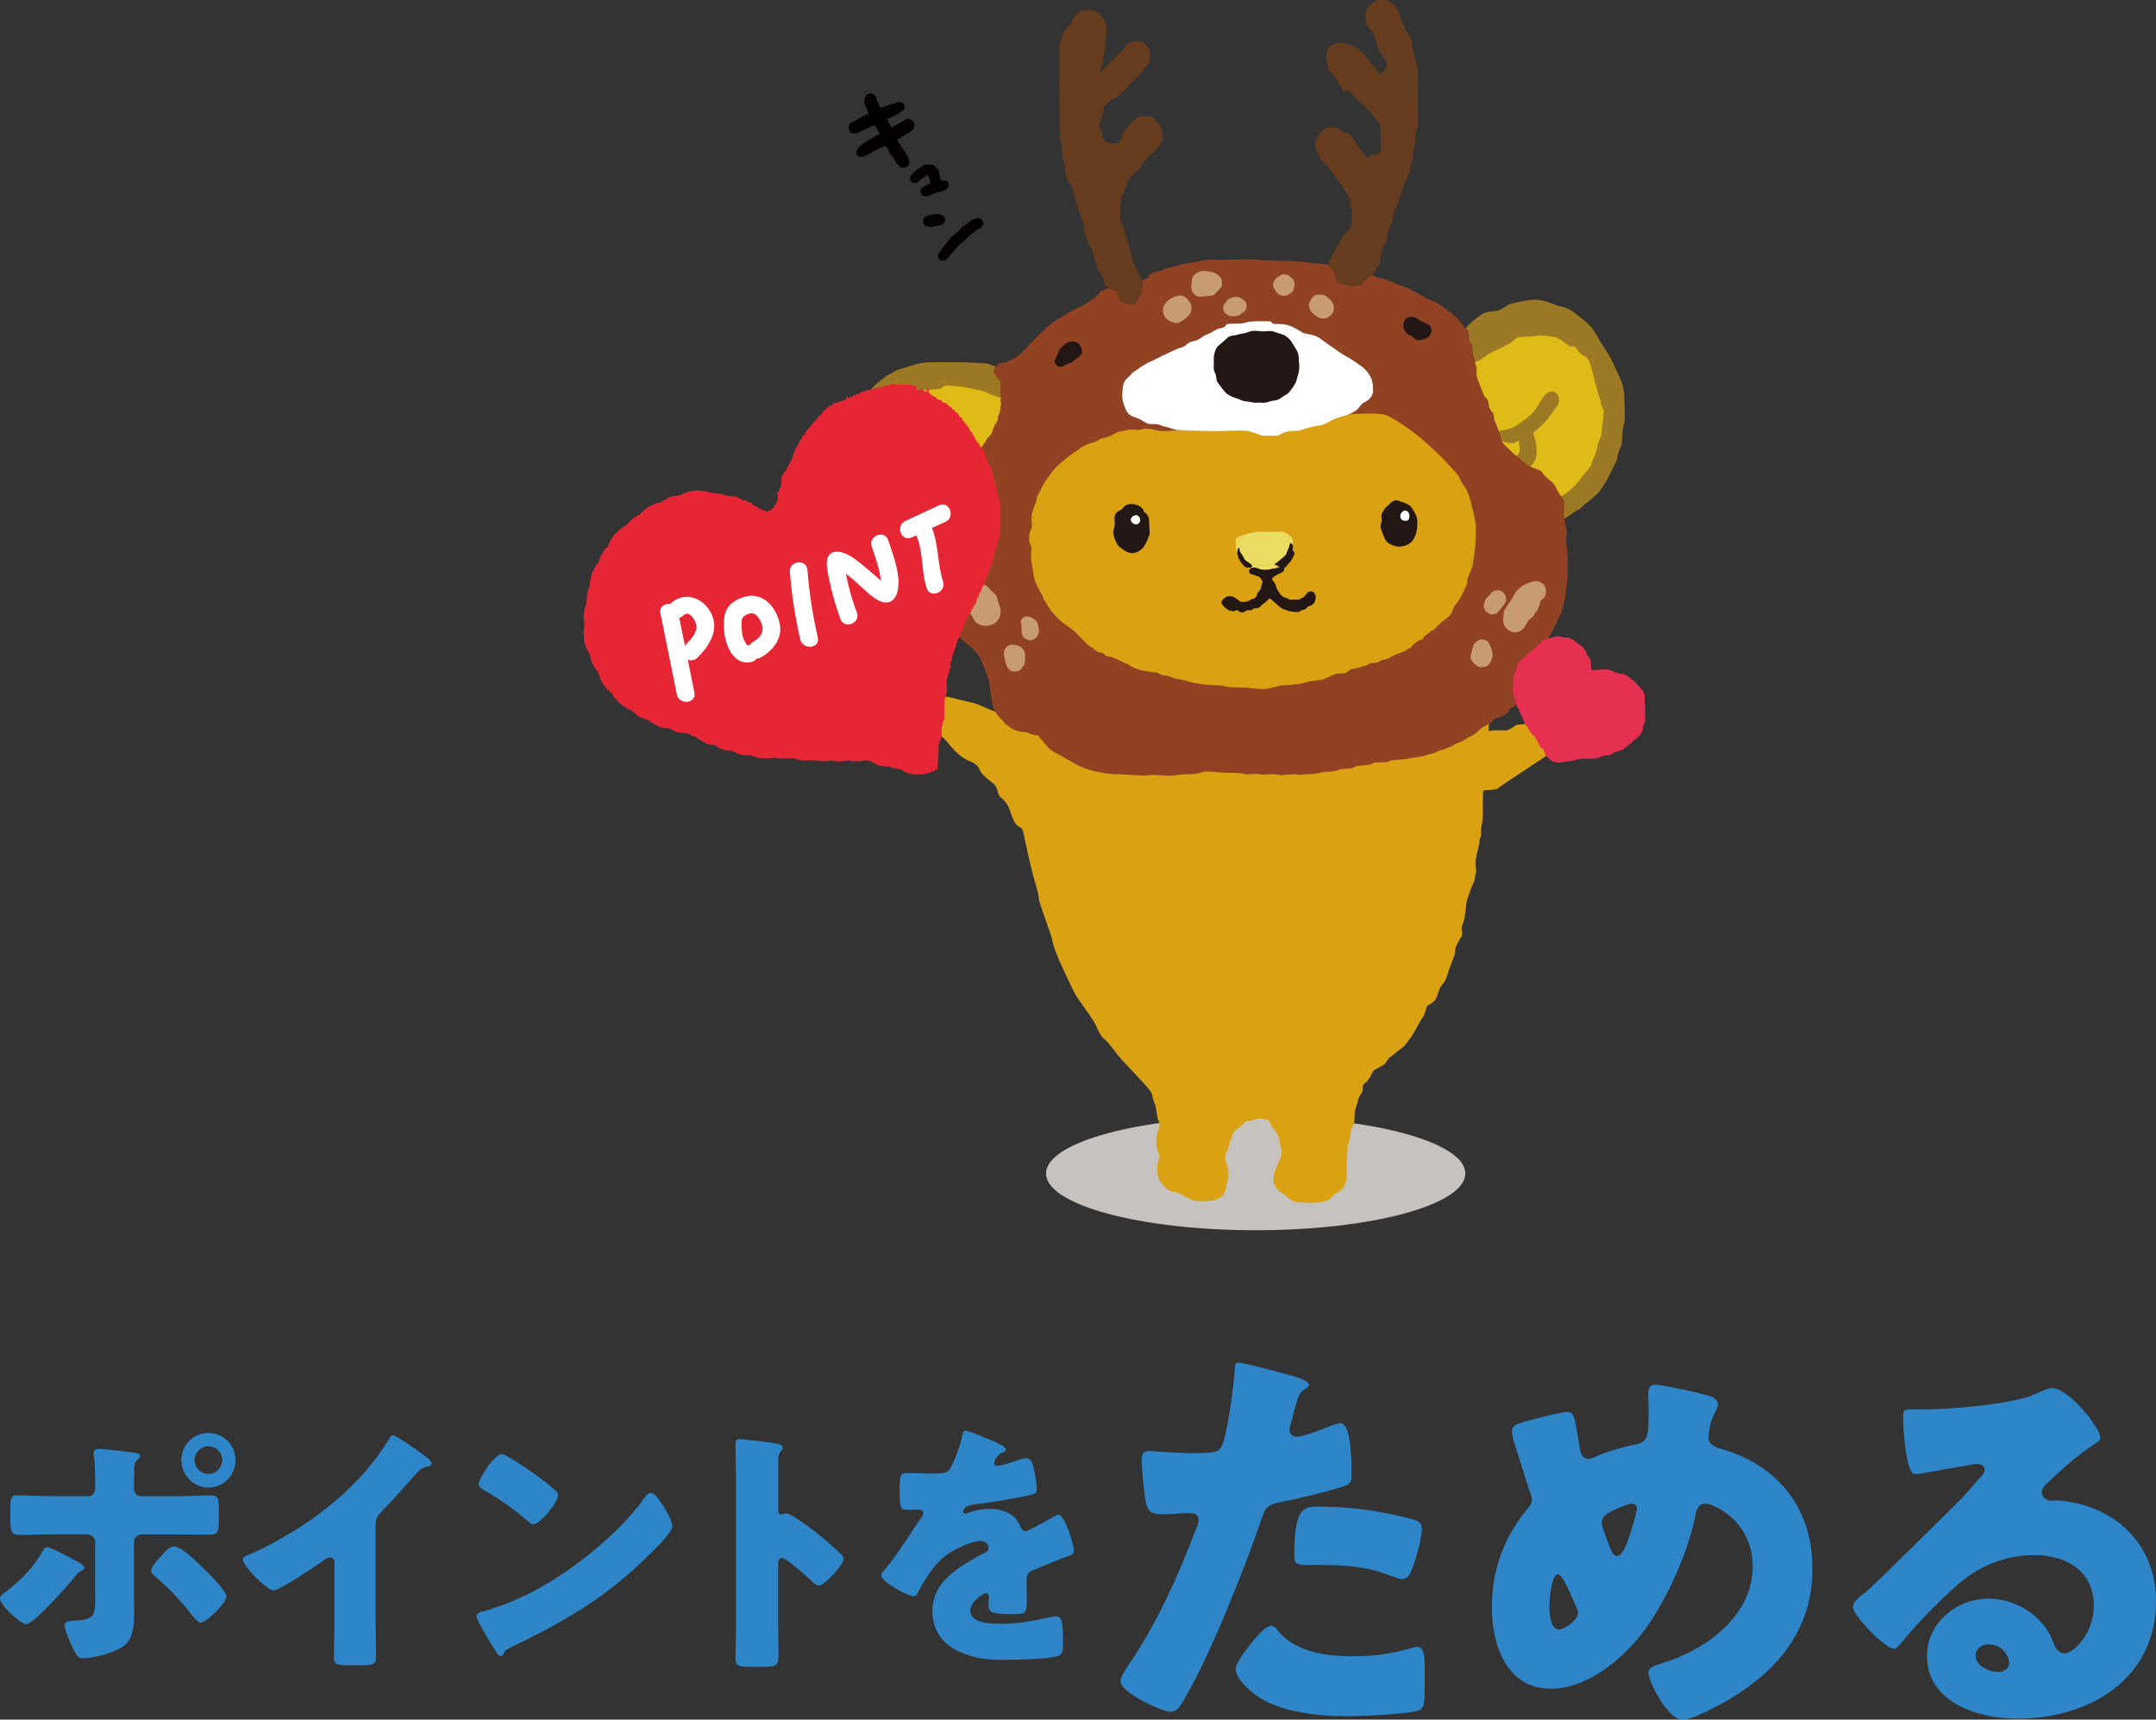<?xml version="1.0" encoding="UTF-8"?><svg id="_レイヤー_2" xmlns="http://www.w3.org/2000/svg" viewBox="0 0 323.65 258.08"><rect x="0" y="0" width="323.65" height="258.08" fill="#333333" stroke="none"/><defs><style>.cls-1{fill:#ebdd63;}.cls-2,.cls-3{fill:#fff;}.cls-4{fill:#c6c2bf;}.cls-5{fill:#2e86c8;}.cls-6{fill:#e62634;stroke:#e62634;stroke-miterlimit:10;stroke-width:.47px;}.cls-6,.cls-7,.cls-8,.cls-9,.cls-10,.cls-11,.cls-12,.cls-13,.cls-14,.cls-3,.cls-15,.cls-16{fill-rule:evenodd;}.cls-7{fill:#221714;}.cls-8{fill:#c89c73;}.cls-9{fill:#daa213;}.cls-10{fill:#debb17;}.cls-11{fill:#663c1e;}.cls-12{fill:#9c7925;}.cls-13{fill:#8c7530;}.cls-14{fill:#914223;}.cls-15{fill:#e63051;}.cls-16{fill:#040000;}</style></defs><g id="_レイヤー_1-2"><path class="cls-5" d="m11.91,234.53c.43.24.74.55.74.79,0,.2-.23.31-.39.39-.59.31-.7.55-1.09,1.02-.98,1.18-6.05,7.03-7.27,7.03-.78,0-3.91-2.87-3.91-3.85,0-.39.66-.86.98-1.1,2.11-1.57,4.1-3.65,5.39-5.93.16-.28.35-.67.74-.67.55,0,3.36,1.53,4.8,2.32Zm1.29-9.97c1.02,0,1.09-.86,1.09-1.49v-.35c-.04-1.57,0-2.59-.19-4.16,0-.16-.04-.35-.04-.55,0-.47.39-.55.94-.55.59,0,4.65.47,5.35.59.23.04.66.12.66.43,0,.28-.23.47-.39.63-.39.39-.47.75-.47,1.29v.51c0,.59-.04,1.18-.04,1.81v.35c0,.63.12,1.49,1.05,1.49h5.04c1.8,0,4.06-.12,5.55-.12.94,0,1.09.47,1.09,1.93v2c0,1.45-.16,1.96-1.25,1.96-1.8,0-3.59-.04-5.39-.04h-4.88c-.66,0-1.21.51-1.21,1.18v8.05c0,.79.04,1.61.04,2.44,0,2.04-.19,4.01-1.56,5.06-1.29.98-4.45,1.85-6.09,1.85-.7,0-.9-.24-1.49-1.34-.35-.71-1.33-2.91-1.33-3.61,0-.59.86-.63,1.29-.67,3.05-.16,3.32-.55,3.32-3.46v-8.33c0-.67-.55-1.18-1.21-1.18h-5.2c-1.72,0-3.4.08-5.12.08-1.05,0-1.21-.71-1.21-2.04v-1.93c0-1.65.2-1.96,1.09-1.96.51,0,3.52.12,5.23.12h5.31Zm17.19,10.68c.74.71,3.6,3.46,3.6,4.36,0,1.02-3.01,3.93-3.87,3.93-.43,0-1.02-.75-1.84-1.81-1.17-1.49-3.2-3.65-4.96-5.07-.27-.24-.63-.51-.63-.86,0-.67,1.02-1.77,1.48-2.24.86-.94,1.33-1.45,1.95-1.45,1.13,0,3.44,2.32,4.26,3.14Zm4.96-16.1c0,2.28-1.8,4.12-4.06,4.12s-4.06-1.85-4.06-4.12,1.8-4.08,4.06-4.08,4.06,1.84,4.06,4.08Zm-6.13,0c0,1.18.94,2.08,2.07,2.08s2.07-.94,2.07-2.08-.94-2.08-2.07-2.08-2.07.94-2.07,2.08Z"/><path class="cls-5" d="m56.38,243.29c0,1.06.04,2.12.04,3.18,0,.71.04,1.45.04,2.2,0,1.22-.66,1.26-2.62,1.26h-1.6c-1.84,0-2.11-.24-2.11-1.14,0-1.77.08-3.53.08-5.3v-8.76c0-.59-.19-.98-.7-.98-.35,0-.86.39-1.13.59-1.06.75-6.45,4.36-7.34,4.36s-4.57-3.61-4.57-4.63c0-.43.47-.59.82-.71,2.07-.79,5.7-2.87,7.62-4.08,3.55-2.28,7.19-5.26,9.96-8.48,1.13-1.3,2.7-3.42,3.59-4.91.08-.2.24-.47.51-.47.59,0,3.87,2.4,5.04,3.26.47.35.78.75.78.98,0,.28-.27.35-.51.43-.55.12-.98.24-1.41.67-.94.94-2.66,3.1-5.59,6.09-.63.67-.9,1.14-.9,2v14.45Z"/><path class="cls-5" d="m100.05,226.8c.08.12.12.28.23.43.27.59.66,1.41.66,1.85,0,.94-3.16,3.97-3.98,4.75-6.29,6.16-12.58,9.7-20.39,13.47-.78.39-.74.47-1.06,1.02-.04.12-.16.24-.31.24-.31,0-.55-.35-.7-.63-.66-.98-1.29-2-1.84-3.02-.27-.47-1.13-1.92-1.13-2.36,0-.35.43-.55.74-.63,3.48-.94,6.88-2.47,10-4.32,4.81-2.87,10.82-7.78,14.1-12.29.08-.12.16-.2.23-.31.35-.51.66-.94,1.09-.94.78,0,1.99,2.12,2.34,2.75Zm-23.52-8.01c3.16,1.88,5.59,3.77,6.88,4.95.23.2.35.39.35.71,0,1.14-2.77,4.32-3.67,4.32-.35,0-.74-.35-.98-.59-2.26-1.88-3.98-3.14-6.56-4.59-.31-.2-.7-.43-.7-.83,0-.79,2.34-4.52,3.48-4.52.19,0,.66.24,1.21.55Z"/><path class="cls-5" d="m116.82,244.19c0,1.3.04,2.59.04,3.93,0,1.89-.12,2.04-2.66,2.04h-1.76c-1.56,0-2.03-.2-2.03-1.22,0-1.57.08-3.1.08-4.67v-22.66c0-1.61-.08-3.65-.08-4.87,0-.51.08-.75.63-.75.47,0,5.08.51,6.02.79.23.08.43.24.43.47,0,.2-.12.35-.23.47-.19.28-.43.59-.43,1.41v7.62c0,.2.04.55.47.55.23,0,.47-.16.66-.16.31,0,.82.27,1.45.63,1.25.79,2.85,2.04,3.36,2.43.98.79,2.73,2.28,3.59,3.18.16.2.27.39.27.63,0,.79-2.85,3.97-3.75,3.97-.35,0-.74-.39-.98-.63-.66-.63-3.87-3.53-4.49-3.53-.55,0-.59.55-.59.94v9.43Z"/><path class="cls-5" d="m149.79,216.62c.7.31,1.21.59,1.21.94,0,.31-.43.43-.7.51-.47.2-1.06,1.18-1.06,1.49s.2.43.47.43c.59,0,2.34-.59,3.16-.86.31-.12.74-.28,1.09-.28.86,0,1.06.83,1.21,1.53.19.79.47,2.36.47,3.18,0,.59-.35.75-2.5,1.14-2.15.39-4.81.86-7.23,1.14-1.25.16-1.33,1.02-1.33,1.06,0,.2.2.28.35.28.08,0,.27-.08.35-.12,1.13-.39,2.15-.59,3.32-.59.94,0,2.03.16,2.81.63,1.09.63,1.37,1.14,1.88,2.24.16.31.35.47.66.47.39,0,2.46-1.18,3.63-1.85.35-.2.63-.35.78-.43s.35-.2.51-.2c.98,0,2.34,4.52,2.34,5.42,0,.51-.39.63-1.17.9-1.88.71-3.05,1.22-4.85,1.96-.94.39-1.09.75-1.09,1.81,0,.47.04,1.41.04,2.28,0,2.51-.04,2.55-2.23,2.55-2.7,0-3.52-.12-3.52-1.33,0-.35.04-.71.08-1.06v-.2c0-.28-.16-.55-.47-.55-.39,0-2.34,1.26-2.34,2.63,0,1.96,3.32,1.96,4.69,1.96,2.5,0,4.81-.43,7.27-.98.35-.08.7-.12.98-.12.94,0,.98,1.41.98,3.93,0,1.49-.08,1.89-1.21,2.12-1.76.35-5.66.47-7.58.47-2.73,0-4.53-.2-6.84-1.26-2.5-1.14-3.98-3.22-3.98-6.09,0-3.69,2.77-5.81,5.63-7.5.66-.39,1.45-.83,2.15-1.18.35-.16.66-.35.66-.79,0-.55-.51-1.02-1.21-1.02-1.48,0-4.18,1.37-5.35,2.28-1.84,1.45-3.01,3.53-4.14,5.58-.12.24-.27.43-.59.43-.86,0-4.84-2.2-4.84-3.14,0-.31.23-.55.7-1.06,1.6-1.85,4.14-5.93,5.39-7.7.19-.28.23-.39.23-.55,0-.31-.27-.55-.59-.55-.47,0-1.02.04-1.52.04-1.33,0-1.44-.12-1.44-3.06,0-2.44.16-2.47,1.41-2.47.86,0,2.27.08,3.56.08,1.91,0,2.27-.16,2.58-.71.78-1.37,1.52-3.42,1.84-4.87.12-.59.19-.86.59-.86.43,0,4.14,1.61,4.77,1.88Z"/><path class="cls-5" d="m193.49,206.36c1.17.31,3.01.86,3.01,1.48,0,.31-.37.49-.61.62-.86.43-1.11,1.42-1.66,3.46-.12.56-.31,1.23-.55,2.04-.06.25-.12.49-.12.56,0,.74.49,1.11,1.17,1.11.92,0,4.05-1.23,4.97-1.61.49-.18,1.11-.43,1.53-.43,1.66,0,1.66,6.11,1.66,7.96,0,.86-.25,1.23-1.23,1.54-2.46.8-6.38,1.73-8.78,2.22-2.64.56-2.82.62-3.56,2.84-2.58,7.47-7.86,20.86-11.79,27.28-.49.8-.86,1.48-1.9,1.48s-7.43-2.78-7.43-4.63c0-.56.49-1.3,1.23-2.41,4.24-6.23,7.37-13.21,10.07-20.31.18-.37.43-1.05.43-1.42,0-.86-.68-1.05-1.35-1.05-1.23,0-2.7.18-4.05.18s-2.09-.18-2.46-1.54c-.31-1.17-.68-5.31-.68-6.54,0-.8.12-1.42,1.11-1.42.61,0,3.38.31,6.57.31s4.05,0,4.54-1.54c.74-2.22,1.66-8.89,1.78-11.36,0-.37.12-.68.49-.68.8,0,6.51,1.54,7.61,1.85Zm-1.54,38.52c2.52,3.02,7.18,3.7,10.87,3.7,3.44,0,5.96-.31,9.27-1.3.18-.06.43-.12.68-.12.98,0,1.1,1.36,1.1,3.33v1.85c0,3.4,0,4.14-1.1,4.44-1.84.49-8.35.8-10.38.8-4.36,0-10.32-.56-13.94-3.21-.98-.74-2.95-2.47-2.95-3.89,0-1.05,2.27-3.83,3.01-4.69.49-.56,1.6-1.79,2.33-1.79.43,0,.86.56,1.11.86Zm6.02-18.76c5.34,0,9.52.74,13.94,1.85.86.25,1.54.49,1.54,1.48,0,1.42-1.11,5.56-1.84,6.79-.24.43-.61.74-1.17.74-.43,0-1.04-.25-1.54-.43-3.56-1.42-6.82-1.67-10.56-1.67h-2.21c-1.41,0-1.84-.19-1.84-1.3,0-7.1,1.23-7.47,3.68-7.47Z"/><path class="cls-5" d="m256.6,209.5c.55.19,1.29.56,1.29,1.23,0,.43-.18.74-.37,1.11-.61,1.11-1.04,2.65-1.04,3.95,0,1.05,1.04,1.42,2.15,1.73,8.41,2.53,13.45,8.95,13.45,17.9,0,10.55-6.94,17.1-15.84,21.42-1.78.86-2.89,1.23-3.81,1.23-1.96,0-4.97-5.55-4.97-7.04,0-.62.49-.93,2.27-1.48,6.38-1.98,13.38-7.04,13.38-14.44,0-6.79-5.83-9.44-7.12-9.44-.8,0-1.23.56-1.41,1.42-1.11,5.86-4.36,13.09-7.92,17.84-3.13,4.14-8.41,8.52-13.87,8.52-6.63,0-8.84-6.6-8.84-12.16s1.72-10.43,5.28-14.75c.43-.49.74-.86.74-1.54,0-.31-.31-1.11-.49-1.61-.8-2.47-1.54-4.94-2.33-7.41-.12-.43-.18-.86-.18-1.23,0-.62.61-.99,1.23-1.17,1.23-.37,5.95-1.67,7.06-1.67.98,0,1.11.8,1.47,2.9.12.74.25,1.61.43,2.65.12.74.37,1.48,1.29,1.48.37,0,.55-.06,1.17-.37,1.53-.68,3.99-1.42,5.65-1.73,2.15-.37,2.21-1.05,2.21-5.55,0-.68-.06-1.36-.06-2.04,0-.8.12-1.42,1.04-1.42,1.23,0,6.94,1.3,8.17,1.67Zm-24.01,31.73c0,.93.12,3.33,1.47,3.33.8,0,2.82-1.42,2.82-2.47,0-.37-.12-.62-.31-1.05-1.54-3.46-2.15-4.75-2.7-4.75-1.04,0-1.29,4.13-1.29,4.94Zm9.15-14.32c-.68.37-1.29.8-1.29,1.73,0,.49,1.17,3.58,1.47,4.2.18.37.43.68.86.68.74,0,1.41-1.67,1.96-3.4.55-1.79.98-3.33.98-3.7,0-.43-.31-.74-.74-.74-.61,0-2.64.86-3.25,1.23Z"/><path class="cls-5" d="m315.3,215.74c0,.37-.37.68-.68.86-2.58,1.61-5.34,4.14-7.55,6.23-.31.31-.55.68-.55,1.11,0,.74.68,1.3,1.41,1.3.18,0,.43-.06.68-.06.92,0,3.07.37,4.3.74,6.63,2.04,10.74,7.41,10.74,14.38,0,11.79-10.13,17.65-20.81,17.65-5.77,0-13.57-2.35-13.57-9.44,0-4.94,4.48-8.58,9.21-8.58,3.19,0,6.26,1.48,8.29,3.95.92,1.17,1.11,1.79,1.66,3.09.25.62.8,1.17,1.47,1.17,1.47,0,4.42-3.09,4.42-7.16,0-5.25-4.24-7.59-8.96-7.59-4.48,0-8.47,1.73-11.85,4.75-2.21,1.98-5.71,5.49-7.55,7.78-.86,1.11-1.35,1.54-1.6,1.54-1.41,0-6.2-5.06-6.2-6.23,0-.74.61-1.3,1.9-2.28,1.53-1.24,11.73-11.42,13.87-13.52,1.17-1.17,2.09-2.28,3.13-3.46.43-.43.86-.8.86-1.42,0-.74-.98-.86-1.23-.86-.18,0-6.88,1.23-8.47,1.48-.24.06-.49.06-.74.06-1.41,0-1.78-6.97-1.78-8.15v-.62c0-.93.18-.93,1.96-.93h1.41c3.99-.06,12.77-.74,16.27-2.22,1.54-.68,2.21-.99,2.64-.99,2.64,0,7.31,6.05,7.31,7.41Zm-16.76,31.05c-.98,0-1.96.56-1.96,1.67,0,1.67,2.09,2.47,3.5,2.47.8,0,1.53-.56,1.53-1.36,0-.86-.92-2.78-3.07-2.78Z"/><ellipse class="cls-4" cx="188.5" cy="176.12" rx="31.47" ry="8.52"/><path class="cls-10" d="m219.2,63.15c.61.49,1.77,1.37,2.1,1.86.34.49,2.2,2.68,2.59,3.45.4.76,1.16,1.68,1.37,1.89.22.21,2.17,4.52,2.93,4.61.76.09,3.17,1.5,4.97,1.16,1.8-.34,5.28-2.29,6.53-4.64,1.25-2.35,2.2-6.29,2.32-8.45.12-2.17-1.43-7.51-2.26-8.97-.82-1.47-3.76-4.58-7.26-5.1-3.51-.52-8.33,2.23-10.07,3.42-1.74,1.19-4.27,3.33-4.39,4.15-.12.83.37,4.52.49,4.98.13.46.06,1.16.67,1.64Z"/><path class="cls-10" d="m150,72.39c-.18.46-.21.58-.58,1.04-.36.46-.67,1.4-.8,1.74-.12.33-.67,1.31-.73,1.53-.06.21-2.69,6.62-3.02,6.9-.34.27-2.32.58-4.03.39-1.71-.18-5.46-.85-6.9-2.23-1.43-1.37-4.3-6.34-4.63-8.63-.34-2.29.03-8.06,1.46-10.86,1.44-2.81,6.72-6.16,8.94-6.22,2.23-.06,10.41,2.14,12.02,2.84,1.62.7,2.81,3.08,2.35,5.33-.46,2.26-2.75,4.82-3.05,5.37-.31.55-.85,2.35-1.04,2.8Z"/><path class="cls-12" d="m228.71,70.59c.92-.12,1.86-1.38,1.95-2.29.09-.92-.06-1.86-.27-2.53-.22-.67-.28-.8-.12-.92.15-.12,1.4-1.1,2.13-2.1.74-1.01,1.62-2.01,1.65-2.53.02-.52-.22-1.46-1.04-1.46s-1.07.46-1.59,1.22c-.52.77-.92,1.86-2.38,2.9-1.47,1.04-1.95,1.44-3.05,1.62-1.1.18-1.37.46-2.17.52-.52.04-.82.12-.82.4s.58.43.88.46c.31.03,1.07.18,1.77.4.7.21,1.29.33,1.71.16.43-.19.64-.43.67-.16.03.27.18,1.19.06,1.56-.12.36-.83.91-.83,1.49s.3,1.43,1.43,1.28Z"/><path class="cls-13" d="m146.79,75.86c.35-.31.65-.77.38-1.17-.26-.4-.79-.54-1.17-.77-.38-.23-1.08-.65-1.1-1.04-.01-.41,0-1.07,0-1.26s.18-.23.39-.18c.21.06.51.14.77.14s.59.04.82.07c.24.04.89.02,1.33-.07.44-.08,1.43-.75,1.64-1.05.21-.29-.06-1.03-.6-1.12-.54-.09-1.31.05-1.57.07-.26.02-.99-.23-1.36-.28-.36-.05-1.22-.37-1.63-.45-.42-.09-1.19-.37-1.36-.48-.18-.1-1.17-.82-1.41-1.36-.24-.54-.4-.72-.4-.94s-.37-1.19-.99-1.2c-.62-.02-1.4.32-1.53.96-.14.65,0,1.56.42,2.18.42.63.89,1.5,1.5,1.89.61.38,1.24.89,1.43.94.2.05.26.12.15.28-.1.16-.17.92-.21,1.27s-.07,1.36.12,1.78c.19.42.7,1.15,1.15,1.5.45.35,1.01.59,1.71.66.7.07,1.22-.1,1.54-.38Z"/><path class="cls-9" d="m150.7,107.11c-2.26-.37-3.17-1.33-4.98-1.71-1.81-.37-5.12-1.44-6.03-.85-.91.59-.37,1.71-.37,2.83s.53,1.71,1.01,2.24c.48.53.8.69,1.28,1.12.48.43.91,1.07,1.6,1.81.69.75,1.71,1.44,2.4,1.71.69.27,1.26.69,1.46,1.28.2.59,1.26,1.49,2.01,2.03.75.53.64,1.71,1.07,2.03s1.17,1.13,1.45,1.95c.28.82,1.01,1.04,1.65,1.36.64.32,1.76.37,1.97.43.21.05,1.92-1.07,2.03-1.44.11-.37-3.44-11.48-3.38-11.74.06-.26-3.16-3.04-3.16-3.04Z"/><path class="cls-9" d="m220.41,118.72c-1.98-1.16-3.29-1-4.93-1.87-1.63-.87-4.86-2.16-5.19-3.19-.32-1.03.8-1.55,1.52-2.42.71-.86,1.5-.97,2.21-1.08.71-.1,1.06-.02,1.7-.05.64-.02,1.38-.24,2.39-.37,1.01-.13,2.23-.02,2.94.22.7.24,1.42.27,1.94-.05.52-.33,1.92-.34,2.84-.28.92.07,1.58-.91,2.12-.88s1.63-.12,2.36-.58c.74-.46,1.43-.16,2.13,0,.7.16,1.59.84,1.79.93.2.1.8,2.05.64,2.4-.16.36-9.98,6.64-10.09,6.88-.12.24-4.37.33-4.37.33Z"/><path class="cls-9" d="m204.59,163.5c0,.5-.71,1.07-.75,1.71-.04.64-.53,1-.5,2.42.04,1.42-.5,1.35-.57,2.35-.07,1-.5,1.85-.5,2.6s-.07,1.07-.11,2.06c-.03,1,0,1.64,0,2.06s-.25,1.53-1,2.03c-.75.5-.89.5-1.35,1.03-.46.54-1.14.61-1.96.71-.82.11-1.28.07-2.45,0-1.17-.07-1.46-.18-2.03-.68-.57-.5-.96-.75-1.46-1.14-.5-.39-.71-1.1-.75-1.67-.03-.57.57-2.2.92-2.84.36-.64.32-1,.32-1.35s-.28-.93-.32-1.53c-.04-.6-.6-1.57-.96-1.92-.36-.36-.28-.82-.71-1.14-.43-.32-1.64-.43-2.31-.11-.68.32-1,0-1.32.43s-.93.71-1.46,1.28c-.53.57-.21.68-.53,1.25-.32.57-.21.64-.43,1.35-.21.71-.71,1.07-.32,2.03.39.96.36,1.49.36,1.99s-.32,1.57-.46,2.24c-.14.68-.85,1.21-1.49,1.42-.64.22-1.81.25-2.7.18-.89-.07-1.14-.32-1.64-.57s-1.21-.71-1.81-.78c-.61-.07-1.49-.6-2.06-1.46-.57-.85-.61-2.31-.46-2.88.14-.57.39-.93.25-1.28-.14-.36-.53-1.17-.46-2.28.07-1.1.75-2.03.39-2.7-.36-.68-.36-2.13-.57-2.56-.21-.43-.43-1.17-.46-1.53s-1.35-1.78-2.13-2.6c-.78-.82-2.56-2.7-3.06-3.34-.5-.64-1.39-1.92-1.99-2.35s-1.21-2.06-1.57-2.67c-.36-.61-2.38-3.38-2.7-3.91-.32-.53-1.53-3.16-2.03-4.23-.5-1.07-1.35-3.02-1.46-3.91s-1.96-5.44-2.03-6.3c-.07-.85-.46-2.1-.85-3.45-.39-1.35-1.1-4.66-1.39-6.05-.29-1.39-.43-1.07-.85-1.39s-.6-.57-.89-1.32c-.29-.75-.5-1.49-.68-2.05-.14-.41-.03-.88.12-1.13.15-.24.27-.49.18-.76-.09-.27-.49-.98-.46-1.56.03-.58.15-1.31.31-1.71.15-.39.21-.55.15-.88-.06-.33-.28-1.92-.28-2.26s.24-.64.22-.97c-.03-.34-.18-1.8-.18-2.41s.28-2.84.28-3.26.03-1.25-.09-1.52c-.12-.28-.92-2.29-1.02-2.96-.09-.67-.3-1.68-.45-2.1-.16-.43-1.01-2.62-1.1-3.05-.09-.42-.43-1.4-.64-2.05-.22-.64-.34-1.37-.4-1.79-.06-.43-.06-.92-.15-1.31-.09-.4-.21-.79-.21-1.07s-.52-2.17-.52-2.17c0,0,.29-6.77.49-8.14.34-2.23.64-4.05,1.1-5.25.46-1.19,1.62-2.65,2.14-3.51.52-.85,1.95-2.9,3.48-4.64,1.52-1.74,5.39-5.49,6.37-6.07.98-.58.83-.34,1.34-.64.52-.3,1.04-.82,2.04-1.16,1.01-.34,2.01-.98,2.32-1.07.3-.09.7,0,1.22-.55.52-.55,1.19-.92,1.95-1.38.76-.46,2.23-.88,2.83-1.22.61-.34,1.99-.67,3.15-.73,1.16-.06,1.09,0,1.4-.24.3-.25,2.32-.52,2.56-.67.25-.15.89-.4,1.28-.46.4-.06,1.4-.06,1.68-.18.28-.13,1.13-.13,1.46-.16.34-.03.83-.06,1.1-.06s1.01-.09,1.25-.09,1.5.06,1.77,0c.27-.06.88-.06,1.34-.06s1.01.21,1.25.09c.25-.12,1.37-.18,1.86-.09.49.09,1.56,0,1.95.09.4.09,1.53.43,1.83.43s1.5.06,2.26.49c.77.43,1.41,1.01,1.77,1.07.37.06.67.34.97.3.31-.03,1.07.03,1.38.28.31.25.51.18.97.43.46.24,1.25,1.07,1.65,1.07s1.28-.03,1.62.1c.33.12,1.81.24,1.81.24l7.17,2.62,5.49,4.42,6.84,9.12s.7,8.45.67,9.03c-.03.58-.03.98-.09,1.31-.06.33-.03,2.74-.03,3.41s-.07,1.59-.27,1.95c-.22.36-.4.91-.43,1.28-.03.37-.06.73-.15,1.1-.1.37-.16,1.13-.19,1.49-.03.37-.31,1.8-.43,2.23-.12.43-.97,3.39-1.43,4.58-.46,1.19-1.4,3.51-1.4,3.87s-.06,1.69-.16,2.32c-.09.64-.46,3.17-.64,3.63-.18.46-.09,2.13-.12,2.75-.03.61,0,1-.09,1.22-.1.21.09,1.62-.06,1.95-.16.34-.4,1.16-.4,1.38s.55.94.34,1.49c-.22.55-.65,1.8-.65,2.05s-.03,2.9-.03,3.35,0,.85-.13,1.19c-.12.34-.12.79-.12,1.04s.03.76-.12,1.04c-.15.28-.12.74-.24,1.22-.12.49-.52,2.07-.49,2.68.03.61.19,1.16.03,1.56-.15.4-.09.86-.24,1.13-.15.28-.4.86-.55,1.29-.15.43-.61,1.71-.61,2.01s-.24,1.86-.27,2.2c-.03.33-.43,1.16-.43,1.47s.18,1.1,0,1.25c-.19.15-.82,1.43-.89,1.65-.06.21-.15,1.1-.21,1.25-.06.15-.49,1.31-.7,1.83-.22.52-.49,1.77-.89,2.22-.4.46-.52.64-.71,1.16-.18.52-.34,1.19-.67,1.56-.33.37-1.12.7-1.18.88-.07.19-.31,1.28-.61,1.65-.31.36-1.1,1.95-1.47,2.5-.36.55-.95,1.47-1.49,1.92-.55.46-1.65,1.27-2.1,1.65-.21.17-.39.74-.81,1.03-.43.28-1.28.61-1.49.85s-.64,1.37-1.1,1.71c-.66.48-.51.62-.51,1.12Z"/><path class="cls-12" d="m224.22,69.76c-.34-.18-.55-.36-.43-.59.12-.23.61-.79,1-.61.38.18.91,1.16,1.24,1.77.32.61.92,1.89,1.06,1.96.14.06.53,0,.92.32.39.33.89.88.95,1.16.07.28.15.34.39.38.24.04,1.4.71,1.79.79.39.08,1.04.31,1.36.33.33.02.57.04.84-.08.26-.12.71-.37.95-.59.25-.22.62-.47.92-.65.3-.18,1.38-1.22,1.81-1.75.43-.53.61-.88,1.04-1.32.43-.45.75-.94.82-1.12.06-.18.04-.3.14-.51.1-.2.31-.61.43-.93.12-.33.34-1.04.34-1.34s.12-.47.24-.75c.12-.29.32-.8.38-1.18.07-.39.1-.77.1-1.18s.19-.94.19-1.32,0-.53.02-.71c.02-.18.02-.41-.08-.51-.1-.1-.29-.65-.35-1.01-.06-.36-.46-1.42-.61-2.06-.14-.63-.69-2.7-.88-3.31-.18-.61-.32-.92-.48-1.12-.17-.21-.21-.29-.37-.35-.16-.06-.41-.17-.76-.49-.35-.33-.73-1.02-.94-1.02s-.51.12-.89-.19c-.39-.3-.9-.65-1.29-.9-.38-.24-.58-.3-.95-.33-.36-.02-1.44-.22-1.79-.22s-.78.12-1.2.15c-.43.02-2.01.08-2.24.14-.22.06-.36.2-.69.51-.32.31-1.01.65-1.5.92-.49.26-1.51.69-1.89.9-.39.2-.57.36-.83.55-.27.18-.86.61-1.41.79-.55.19-.76.19-.86.33-.1.14-.63.77-.83,1.02-.21.25-.69.9-.76,1.08-.06.18-.04.55-.08.69l.02.38c.08.1,1.09,1.65,1.44,2.72.35,1.08.82,2.57.87,2.79.06.23.16.75.33,1.06.16.3.51.71.53.86.02.14-.19.34-.47.04-.28-.3-1.24-1.18-1.56-1.61-.33-.43-.55-.71-.71-.82-.16-.1-.37-.1-.21.08.17.18.23.37.27.51.04.14-.31.14-.54-.1-.22-.24-1.16-1.3-1.54-1.75-.39-.45-1.24-1.53-1.44-1.69-.2-.16-.35-.43-.53-.37-.18.06-.53.12-.89.06-.36-.06-.65-.16-.87-.26-.23-.1-1.16-1.08-1.46-1.3-.31-.22-.63-.3-.86-.39-.23-.08-.36-.29-.57-.29s-.39.06-.59-.19c-.21-.24-.13-.39-.33-.49-.2-.1-.39-.18-.63-.18s-.84-.02-1.08-.08c-.24-.06-.61-.41-.57-.61.04-.21.18-.69.69-.69s1.86.02,2.3.03c.45.02.75.17.83.06.08-.1.31-.88,1-.88s1.3-.24,1.75-.45c.46-.21,1.95-.96,2.38-1.24.43-.29,1.22-.87,1.55-1.1.33-.22,1.07-.95,1.28-1.34.2-.39.75-1.1,1.08-1.46.33-.37,1.65-1.42,2.32-1.73.67-.31,1.79-.24,2.21-.41.43-.16,1.1-.7,1.47-.87.37-.19,1.3-.31,1.89-.45.59-.14,1.86-.41,2.97-.18,1.12.23,2.18.73,2.56.84.39.1,1,.18,1.67.53.67.35,2.97,2.2,3.37,2.79.41.59,1.08,1.71,1.16,1.87.08.16,1.36,2.09,1.65,2.62.28.53,1.26,2.77,1.46,3.15.2.38.58,1.73.58,2.46s.18,3.76,0,4.25c-.19.49-.23.73-.25,1.2-.02.47-.04,1.67-.22,2.12-.19.45-.47,1.06-.53,1.59-.06.53-.45,1.36-.74,1.85-.28.49-.65,1.41-.91,1.79-.26.39-.98,1.61-1.3,1.89-.33.29-1.24,1.18-1.61,1.39-.36.2-1.2,1.14-1.4,1.14s-.28.12-.47.26c-.18.15-1.32.94-1.67,1.12-.35.19-1.3.73-1.89.77-.59.04-1.49.38-1.79.53-.3.14-1.16.94-1.44,1.2-.28.27-.61.86-.67,1.1-.06.24-.31.02-.35-.45-.04-.47.21-1.22-.19-1.63-.39-.4-.54-1.34-.67-1.79-.11-.44-.22-1.7-.26-2.05-.03-.35-.24-.73-.43-.94-.18-.2-.79-1.12-.94-1.5-.14-.39-.61-1.89-.83-2.22-.23-.32-.72-1.02-1.06-1.2Z"/><path class="cls-12" d="m148.71,80.43c.14-.49.14-.73.32-1,.17-.27.46-1.39.65-1.78.2-.39.61-1.19.71-1.68.1-.49.18-.56.28-.81.09-.24.24-.66.04-.44-.19.22-.54.78-.51.61.02-.17.41-1.05.53-1.34.13-.29.44-.83.47-1.08.03-.24-.19-.07-.12-.32.07-.24.31-.68.43-.93.12-.24.2-.61.2-.78s-.32.24-.37.54c-.05.3-.39.61-.53.73-.14.12-.51.46-.71.83-.2.36-.83,1.78-1.03,2.1-.2.32-.42.73-.61.56-.2-.17-.76-.09-1.1.27-.34.37-.66,1.59-.85,1.88-.2.29-.59.95-.83,1.39-.25.44-.66,1.64-.71,1.9-.05.27-.34.76-.37,1-.02.24,0,.54-.19.71-.2.17-.49.32-.54.49-.05.17-.29.19-.59.1-.29-.1-.95-.25-1.59-.29-.63-.05-1.85-.46-2.46-.68-.61-.22-1.64-.69-2.34-1.08-.72-.39-2.1-1.1-2.44-1.37-.34-.27-.78-.42-.9-.59-.13-.17-.66-1.51-1-2.1-.34-.58-1.05-2.29-1.49-3.17-.44-.88-.28-1.26-.28-1.54s-.1-.92-.1-1.32.14-1.57.02-1.85c-.13-.29-.21-.76-.19-1.12.02-.37.2-1.32.34-1.77.14-.45.53-1.75.67-2.03.14-.28.31-.67.31-.87s-.02-.41.12-.53c.15-.13,1.1-.88,1.63-1.39.53-.51.85-.94.96-1.14.1-.21.04-.41.28-.63.25-.22,2.34-1.24,2.6-1.26.27-.02.8.08,1.02.02.22-.06.29-.16.55-.16s1.87-.06,2.11-.16c.25-.1.7-.45.9-.49.21-.04,1.2.1,2.18.16.97.06,2.18.49,2.79.53.61.04,1.79.72,2.07.76.29.04.67.3.93.32.27.02.67.1.84.27.17.16,1.33,1.38,1.59,1.55.27.16.92.42.92,1.04s.08,1.5-.14,1.83c-.23.32-.08,1.04-.23,1.34-.14.3-.65,1.12-.77,1.36-.12.24-.63.95-.84,1.34-.2.39-.59.81-.73,1.08-.14.27-.35.75-.41,1.1-.06.35-.16.9-.31,1.16-.14.26-.2.36-.23.61-.02.24.37.63.54.29.16-.35.23-.43.39-.69.16-.26.81-1.12,1.1-1.6.28-.49,1.02-1.12,1.26-1.46.24-.35.51-.92.82-1.02.3-.1.98-.42,1.09-.65.13-.23.8-.92,1.18-1.38.39-.47,1.55-1.53,1.79-1.77.24-.24.45-.47.69-.75.25-.29.86-.83,1.12-1.14.27-.31.97-1,1.28-1.28.31-.29.67-.53.94-.69.27-.16.53-.57.43-.89-.1-.33-.51-.29-.75-.31-.24-.02-.63-.45-1.32-.47-.7-.02-1.71-.04-2.02-.14-.3-.1-.43-.21-.89-.22-.47-.02-.95-.29-1.22-.45-.27-.16-.98-.42-1.34-.63-.37-.2-1.16-.73-1.49-.83-.33-.1-1.34-.55-1.83-.57-.49-.02-.71-.22-1.24-.38-.53-.16-1.85-.76-2.36-.76s-2.28-.14-3.07-.14-4.37-.06-5.49,0c-1.12.06-1.91.33-2.34.45-.43.12-1.48.49-1.79.55-.31.06-.61.22-.94.41-.32.18-.91.47-1.17.65-.26.19-1.35,1.02-1.77,1.44-.43.43-1,1.24-1.18,1.45-.18.2-.65,1.02-.91,1.3-.27.29-.33.94-.47,1.18-.14.24-.67.85-.92,1.32-.24.47-.81,2.1-.88,2.58-.06.49-.44,2.16-.44,2.52s-.14.92-.16,1.14c-.02.22.08.79.22.98.14.18.3.24.23.71-.09.47-.1,1.36.08,1.57.19.2.31.47.33.67.02.21.02,1.22.19,1.51.16.28.39.69.39.91s0,.51.1.77c.1.26.33.85.33,1.14s.28,1.1.51,1.36c.22.27.91,1.12,1.15,1.53.24.41.77,1.06.96,1.32.18.27.57.47.75.53.18.06.51.04.63.36.13.33.66.79.84.88.18.08.57.22.75.37.18.14.96.75,1.26.83.3.08,1.26.49,1.54.55.29.06.56.1.82.31.26.21.81.29.99.37.18.08,1.02.39,1.51.37.49-.02.77.02,1.09.1.33.08.65.24.96.31.3.06.75.29.95.29s.88.04.94.29c.06.25.37.42.63.42s.59-.2.77-.14c.18.06.38.13.69.14.31.02.49.07.53.18.04.13.33.14.49.31.16.16.34.55.36,1.04.03.49.07.73.23.85.17.12.29-.33.39-.18.1.14.27.12.31-.15.04-.26.08-.59-.06-.91-.14-.33-.1-.92-.08-1.28.02-.36.08-2.13.08-2.73s-.18-1.44-.06-1.65c.13-.2.33-.47.33-.75s.08-1.02.18-1.32c.1-.3-.02-.25.13-.74Z"/><path class="cls-7" d="m167.31,78.16c-.02-.61-.02-.96.39-1.3.4-.33.57-.26.82-.54.24-.28.38-.61,1.18-.67.81-.05,1.4.28,1.73.61.33.33.24.52.35.62.11.1.7.3.72,1.33.02,1.02.17,1.9,0,2.21-.18.31-.18.5-.35.82-.17.31-.4,1.03-1.22,1.5-.82.47-1.59.26-2.08-.09-.49-.35-.89-.49-1.25-1.19-.37-.7-.49-1.32-.49-1.64s.19-.63.21-.88c.02-.24.02-.21,0-.82Z"/><path class="cls-3" d="m169.75,77.98c-.06.31.4.74.78.72.39-.01.65-.28.63-.7-.02-.42-.35-.68-.65-.68s-.7.28-.77.66Z"/><path class="cls-7" d="m207.27,78.68c.06-.34.23-.44.16-.79-.07-.35-.14-.65.09-.96.23-.32.23-.49.44-.71.21-.23.45-.35.59-.54.14-.19.71-.67,1.18-.58.47.09.39.18.66.23.28.05.75.24,1.12.47.37.23.84,1.08.99,1.4.16.32.28.65.26,1.43-.02.78-.12,1.43-.31,1.78-.19.35-.26.71-.82,1.13-.56.42-1.53.59-2.06.45-.52-.14-1.27-.35-1.64-1.05-.36-.7-.49-1.26-.59-1.45-.11-.19-.12-.52-.08-.81Z"/><path class="cls-3" d="m210.22,77.58c.13.53.35.51.59.56.24.05.61.07.72-.35.1-.42.03-.87-.29-1.06-.33-.2-.56-.09-.79.14-.23.23-.28.49-.23.72Z"/><path class="cls-1" d="m187.97,79.95h0s.92-.15.92-.15c-.34,0-.62.05-.91.15Z"/><path class="cls-1" d="m193.53,80.32l-.21-.14c.22.29.19.52.24.97.06.49-.04,1.14-.12,1.5-.09.37-1.04,1.43-1.55,1.65-.51.22-1.33.43-1.57.51-.24.08-.71.08-1.36.04-.65-.04-1-.02-1.57-.32-.57-.3-1.32-1.87-1.42-2.77-.07-.59.09-1.06.21-1.32-.75.31-.64.38-.66,1.05-.02.67-.02,1.53.86,2.46.88.93,1.06,1.38,2.46,1.61,1.41.23,2.63-.16,3.38-.87.75-.71,1.56-1.73,1.77-2.62.2-.9.04-1.43-.46-1.75Z"/><path class="cls-1" d="m185.98,81.76c.1.89.85,2.46,1.42,2.77.57.3.92.28,1.57.32.65.04,1.12.04,1.36-.04.25-.08,1.06-.28,1.57-.51.51-.22,1.46-1.28,1.55-1.65.08-.37.18-1.02.12-1.5-.06-.46-.03-.68-.24-.97-.33-.24-.45-.39-1.14-.37-.81.02-2.63.04-3.07,0h-.24s-.92.15-.92.15c-.35.12-1.22.26-1.75.48h-.01c-.12.26-.28.73-.21,1.32Z"/><path class="cls-7" d="m186.66,84.84c-.24-.26-.63-.77-.72-1.07-.08-.3-.22-.52-.21-.81.01-.29.03-.42.09-.56.05-.14.19-.33.23-.11.04.21,0,.37.1.54.1.17.35.45.51.79.15.35.22.44.42.57.18.14.4.25.63.43.23.18.26.22.26.34s-.06.24-.4.24c-.35,0-.54-.02-.68-.14-.15-.11.02.02-.22-.23Z"/><path class="cls-7" d="m187.7,85.33c-.15.07-.23.26-.18.45.04.19.04.35.48.44.44.09.41.14.63.21.22.09.27.04.51.24.24.2.21.4.29.44l.12.19c-.02.13-.14.32-.21.67-.06.35-.01.39-.23.62-.22.23-.39.52-.42.66-.04.15-.16.5-.52.6-.36.1-.59.27-.83.38-.24.12-.67.12-.84.12s-.24-.02-.46-.18c-.23-.17-.73-.53-.9-.6-.16-.07-.64-.2-1.08.03-.44.23-.69.55-.7.8-.01.24.28.53.52.76.24.24.58.5.87.53.29.03.56.06.75-.05.19-.11.31-.08.35-.02.04.06.31.33.65.3.34-.03.57-.31.7-.32l.68-.03c.11-.02.23-.26.45-.28.24-.01.35.07.67-.11.31-.18.38-.38.52-.48l.35-.24c.16-.12.51-.48.58-.54.07-.06.14-.17.33,0,.18.17,1.05.89,1.32,1.15.27.26.56.33.73.41.17.08.79.27.98.31.19.04.96.1,1.17.04.21-.05.34-.27.5-.28.17-.02.35,0,.59-.21.23-.22.28-.34.53-.4.25-.06.45-.19.63-.4.19-.21.3-.7.29-1.01,0-.3-.29-.69-.56-.75-.27-.07-.51-.02-.73.23-.21.25-.5.6-.6.66l-.33.15c-.09.1-.08.12-.41.16-.34.04-.92.03-1.16.03s-.27-.14-.57-.25c-.3-.1-.43-.05-.72-.31-.29-.27-.59-.79-.7-.98-.11-.2-.29-.85-.45-1.07-.16-.22-.34-.38-.34-.52l.23-.31c.16-.1.89-.51,1.14-.61.25-.1.41-.26.42-.36l.05-.34c.15-.14.35-.27.44-.43.09-.16.53-.53.72-.88.19-.35.14-.37.27-.57.12-.21.11-.37.05-.54-.06-.17-.24-.12-.24-.24s.11-.48.04-.75c-.07-.27-.21-.2-.28-.3-.07-.1-.16-.08-.19.2-.03.28-.11.47-.22.63l-.24.64c-.03.16-.26.42-.44.57-.18.15-.46.36-.71.59-.26.23-.44.33-.51.4-.08.07-.23.25,0,.26.24,0,.22.02.35.09l.23.12c0,.09-.38.26-.73.28-.35.02-.53.07-.82.14-.29.08-1.24.05-1.48-.08-.24-.12-.72-.37-1.31-.08Z"/><path class="cls-14" d="m156.39,111.06c.43.37.69,1.23,2.24,2.03,1.55.8,2.45,1.44,3.73,2.03,1.28.59,3.79,1.07,5.17,1.07s4,.32,4.96.16c.96-.16,2.77.21,3.95,0,1.17-.21,2.93-.06,3.84-.4.91-.34,2.35-.03,3.32.02.49.03,2.1.02,2.44.05.35.03.74.2,1.03.2s1.26-.07,1.46-.07c.56,0,.81.15,1.29.1.5-.05,1-.07,1.39-.05.4.02.9.1,1.1.15.19.05.34-.05.69-.07.34-.03,1.37-.1,1.58-.08.23.02.47.12.72.1.25-.02.48-.08.71-.08s1.51-.1,1.83-.17c.31-.07.51-.14.77-.17.28-.03,1.32-.07,1.68-.15.37-.07.4-.05.59-.12.19-.07,0-.12.41-.17.41-.05,1.49-.07,1.81-.2.32-.12.32-.24.64-.29.32-.05,1.49-.1,1.85-.2.37-.09.68-.34.93-.34s1.56.02,1.81-.05c.24-.07.17-.17.39-.2.22-.02.71-.12,1.05-.14.34-.03,1.12-.05,1.59-.15.47-.09.93-.19,1.17-.22.24-.02,1-.14,1.25-.19.24-.05.66-.29,1.1-.34.44-.05,1.05-.44,1.29-.51.25-.07.71-.17.93-.29.22-.12.69-.24.95-.39.27-.15.39-.34.83-.44.44-.1.9-.39,1.32-.69.42-.29.71-.32.98-.51.27-.2.53-.36.73-.59.2-.22.58-.49.83-.64.25-.14.88-.44,1.1-.63.22-.19.47-.54.71-.61.24-.07.46-.17.76-.24.3-.07.85-.51,1.08-.73.22-.22.17-.44.39-.54.22-.1.67-.34.79-.66.12-.32.54-.73.66-.98.13-.24.22-.61.29-.85.07-.24.24-.52.29-.69.05-.17.07-.37.15-.66.07-.29.14-.75.31-.98.18-.22.84-1.08.88-1.49.05-.42.56-1.29.71-1.64.15-.34.62-1.05.83-1.3.22-.24.22-.58.64-1.2.42-.61,1-1.56,1.27-2.24.27-.68.88-1.81,1.05-2.59.17-.78.34-1.24.34-1.68s.17-1.15.2-1.39c.02-.25.12-1.12.12-1.64s.05-2.34.02-2.71c-.02-.37-.12-1.07-.14-1.37-.03-.29-.03-.56-.08-.85-.05-.29,0-.71.03-.95.03-.25.07-.61.03-.88-.05-.27-.17-.8-.22-1.05-.05-.25-.18-1.05-.18-1.34s.05-.32.05-.56,0-1.07-.03-1.35c-.03-.27-.27-.58-.39-.73-.13-.15-.64-.88-.73-1.17-.1-.29-.39-.76-.71-1.02-.32-.27-.9-.78-1.08-.93-.17-.15-.32-.73-1.03-.95-.71-.22-1.44-.49-1.98-1-.53-.51-1.03-.88-1.37-1.14-.34-.27-1.32-1.25-1.61-1.52-.29-.27-.54-.68-.54-.95s-.3-1.07-.53-1.61c-.25-.53-.22-.83-.37-.95-.14-.12-.2-.61-.2-.88s-.1-.39-.34-.66c-.24-.27-.41-.78-.44-1.05-.03-.27-.1-.76-.44-1.03-.34-.27-.32-.56-.44-.8-.12-.25-.57-1.42-.68-1.71-.12-.29-.27-.73-.27-1.05s.05-.61.02-.88c-.02-.27-.2-.54-.22-.81-.02-.27-.05-.56-.2-.81-.14-.24-.14-.56-.14-.88s.02-.88-.22-1.15c-.24-.27-.29-.27-.31-.54-.03-.27-.05-1.29-.19-1.49-.15-.19-.18-.05-.42-.32-.24-.27-1.03-1.37-1.52-1.73-.48-.37-1.75-1.49-2.64-1.96-.87-.46-1.76-.78-2.22-1.07-.47-.29-.95-.51-1.71-.95-.75-.44-1.63-.61-2.3-.93-.65-.31-1.73-.76-2.29-.83-.57-.07-.88-.29-1.13-.41-.25-.12-.68-.15-1.81-.51-1.12-.36-4.06-.78-4.42-.88-.37-.1-.49-.25-.95-.32-.46-.07-1.76-.1-2.05-.15-.29-.05-1.54-.2-1.98-.2s-.71-.15-1.24-.12c-.54.03-1.13,0-1.44-.02-.32-.03-.9-.03-1.59-.05-.68-.03-1.3-.03-1.66-.1-.36-.08-1.27-.08-1.81-.08s-3.14.08-3.9.08-1.39-.08-2.07,0c-.68.07-1.69.36-2.51.44-.83.07-2.34.56-3,.68-.66.12-1.37.49-1.88.61-.52.12-1,.22-1.22.47-.22.24-.18.54-.46.61-.29.07-.93.27-1.2.34-.27.07-4.48.83-4.78,1.15-.29.32-.88.2-1,.44-.13.24-.35.56-.72.85-.36.29-1.61,1.08-2,1.3-.4.22-1,.51-1.37.68-.37.17-1.03.49-1.37.78-.35.3-1.08.56-1.74,1.08-.65.51-1.49,1.32-1.7,1.51-.22.19-1.22,1.25-1.54,1.57-.32.32-1.41,1.46-1.73,1.76-.32.29-.93.61-1.14.71-.22.1-.47.12-.71.34-.24.22-.34.1-.56.12-.22.02-.47-.03-.61.1l-.68.64-.15.44c-.1.15,0,.27.15.51.14.24.29.49.46.69.17.2.44.37.44.61s-.12.61-.05.78c.08.17.05.49-.02.68-.07.19.05.26.07.54.03.27.1.32-.02.56-.12.24.1.17.07.51-.02.34.03.29-.05.47-.07.17.03.34-.05.51-.07.17-.09.56-.24.78-.14.22-.14.34-.14.61s-.15.56-.27.68c-.13.12-.32.54-.44.85-.12.32-.12.49-.23.69-.09.19-.44.44-.61.73-.17.29-.42.64-.68,1.02-.27.39-.51.76-.63,1-.12.24-.32.34-.35.61-.03.27-.49.51-.73.97-.24.46-.12.51-.29.76-.17.24-.56.44-.66.76-.1.32-.37.54-.44.63-.07.1-.15.49-.31.61-.17.12-.49.39-.54.81-.05.41-.39.8-.53,1.05-.15.24-.27.37-.32.56-.05.2-.31.27-.54.83-.22.56-.46.83-.63,1.05-.17.22-.34.37-.44.56-.1.2-.35.63-.59.83q-.24.2-.41.54c-.18.34-.62.63-.66.78-.05.15-.24.37-.44.59-.2.22-.17.48-.27.63-.1.15-.39.54-.44.81-.05.27-.2.46-.12.9.07.44.02.66-.05.83-.07.17-.58.63-.71.95-.12.32-.12,1.05-.12,1.27s-.02,1.68,0,2c.03.32.15.44.22.78.08.34.32.81.52,1.05.19.24.73,1.41.88,1.71.14.3.46.83.66.95.2.12.44.36.71.56.27.2,1.19.98,1.54,1.34.34.37.86.95,1.19,1.2.35.25,1.32,1.22,1.66,1.51.34.29,1.27,1,1.49,1.27.22.27.83.88,1,1.39.17.51.56,1.27.71,1.61.14.34.36,1.02.44,1.34.07.32.27,1.37.27,1.64s.35,1.49.32,1.83c-.03.34.19.93.34,1.25.14.32.44.69.66.98.22.29.49.39.74.76.24.36,1.02.9,1.39,1.1.37.2,1.05.39,1.42.42.36.03.76.03,1,.2.24.17.88.29,1.39.32,0,0,.1.31.53.69Zm-1.46-33.88c.13-.95.59-1.59.66-2.12.07-.54.19-.73.39-1.07.19-.34.46-1.03.93-1.73.47-.71,1.1-1.54,1.54-2.05.44-.52.9-.78,1.8-1.56.91-.78,1.27-.85,1.85-1.34.59-.49,1.61-.79,2.17-.95.57-.17.67-.47,1.17-.56.51-.1,1.12-.29,1.57-.54.44-.24.6-.41,1.12-.49.51-.07,1.17-.32,1.88-.29.7.03.97.08,1.24,0,.27-.07.42-.17.71-.14.3.02.78,0,1.25.14.46.15.8.22,1.68.22s2.37-.24,3.22-.29c.85-.05,13.96-.63,17.64-1.1,3.69-.46,5.83-1,6.32-1.07.49-.08.91-.1,1.64-.12.73-.03,3.39-.17,4.29.15.91.32,3.61,2,5.96,4.07,2.34,2.07,3.32,3.2,3.57,3.49.24.29,1.12,1.17,1.34,1.47.22.29.27.59.59,1.15.32.56.64.85.91,1.51.26.66.63,2.27.85,3.18.22.9.29,1.29.32,1.95.03.66-.05,2.56-.12,3.32-.08.75-.28,1.93-.37,2.49-.1.56-.68,1.54-.76,2.07-.08.54-.05.78-.2,1.02-.15.24-.83,1.76-1.08,2.1-.24.34-.68.76-.84,1.2-.16.44-.28.84-.49,1.04-.21.21-.4.3-.47.42l-.31.25-.46.33-.34.33c-.14.1-.53.53-.7.72-.18.19-.28.16-.49.28-.22.12-.42.3-.58.45-.15.16-.33.19-.49.37-.16.17-.19.28-.25.38-.05.1-.26.14-.48.21-.23.07-.53.35-.68.47-.16.12-.42.3-.54.51-.12.21-.11.21-.3.23-.19.02-.17.07-.31.17-.14.11-.63.43-1.03.53-.4.09-.66.19-.8.28l-.71.37c-.15.14-.3.17-.56.26-.26.09-.3.07-.44.1l-.47.16-.56.3c-.13.05-.43.04-.73.05-.31.02-.42.11-.54.16l-.3.21-.23.03c-.12.07-1.02.35-1.54.44-.53.09-.62.06-.86.31-.24.24-.43.4-.88.4s-.92.03-1.34.18c-.43.15-1.4.7-1.92.8-.52.09-1.86.18-2.5.42-.64.25-2.47.37-3.2.4-.74.03-2.32.61-3.18.58-.85-.03-2.1-.24-2.78-.24s-1.92-.03-2.53-.12c-.61-.09-.61-.21-1.41-.21s-1.77-.12-2.51-.21c-.73-.09-1.4-.21-2.04-.43-.64-.22-1.13-.27-1.62-.34-.49-.06-1.1-.49-1.83-.52-.73-.03-.7-.43-1.38-.46-.67-.03-1.77-.24-2.29-.37-.52-.12-1.31-.52-1.68-.76-.36-.24-.61-.21-1.06-.49-.46-.28-1.46-.73-2.04-.79-.59-.06-.49-.52-1.13-.55-.65-.03-.92-.64-1.38-.82-.46-.18-.43-.33-.98-.82-.55-.49-1.43-1.62-2.59-2.35-1.16-.73-2.1-1.86-2.54-2.41-.43-.55-.67-1.19-.85-1.34-.19-.16-.19-.3-.31-.64-.12-.33-.46-.85-.83-1.59-.36-.73-.55-1.46-.58-1.95-.03-.49-.15-.7-.18-1-.03-.3-.09-.61-.15-1.1-.06-.49.06-1.52.03-1.8-.03-.28-.31-.55-.33-.92-.03-.37,0-1.19.15-1.5.15-.3.28-.46.28-.85s-.17-.67-.05-1.62Z"/><path class="cls-11" d="m202.41,42.83c.22.04.45.33.69.23.24-.1.41-.21.65-.23.24-.02.53.06.72-.12.18-.18.36-.59.65-.77s.88-.57,1.06-.86c.18-.29.69-1.06.83-1.3.14-.24.21-.63.21-.95s.04-.59.12-.88c.08-.28.26-.77.38-1.05.12-.29.45-.65.49-1.2.04-.55.14-.97.29-1.3.14-.33.55-1.14.55-1.37s.13-1.16.24-1.43c.13-.26.57-.87.63-1.18.07-.3.22-.94.35-1.24.12-.31.33-.86.39-1.06.06-.21.35-1,.51-1.32.16-.33.36-.86.45-1.2.08-.35.16-.96.2-1.08.05-.12.21-.25.21-.51s.14-1.41.17-1.59c.02-.19.28-.82.28-1.25s-.06-1.1.06-1.34c.12-.24.34-.83.34-1.16v-1.97c0-.59-.04-2.32-.06-2.99-.02-.67.02-1.89.02-2.26s-.02-1.44-.12-1.71c-.1-.26-.36-1.2-.51-1.79-.15-.59-.26-1.32-.29-1.53-.02-.21-.22-.84-.3-.96-.09-.13-.47-.7-.59-.96-.13-.27-.72-1.65-.84-1.94-.13-.28-.31-1.18-.69-1.57-.39-.38-.92-.83-1.23-.88-.31-.04-.79-.3-1.56-.04-.78.27-1.61,1.12-1.71,1.71-.1.59-.02,1.5.14,1.83.17.33.24.51.49.77.24.26.71.77.79,1.14.09.36.25,1.14.37,1.51s.67,1.26.87,1.55c.21.28.55.63.55.95s-.06.55-.2.78c-.14.23-.38.49-.55.61-.16.12-.24.23-.41.08-.15-.14-.66-.94-1.05-1.32-.39-.39-1.02-1.36-1.31-1.65-.28-.28-.96-.87-1.44-1.04-.49-.16-1.42-.61-2.16-.57-.73.04-1.56.61-1.79,1.04-.22.43-.27,1.1-.16,1.59.1.48.16,1.26.41,1.56.24.31,1.03,1.06,1.3,1.65.27.59.57.94.71,1.18.15.24.33.33.41.24l.41-.12c.1.12,1.16,1.16,1.55,1.56.39.41,1.28,1.16,1.61,1.53.32.36.55.83.77.98.22.14.85.83.85.99s.08,1.67.1,2.08c.02.4,0,.55,0,.91v1.06c0,.2-.21.45-.35.47-.14.02-.92,0-1.1.17-.18.16-.41.36-.54.35-.15-.02-.19-.04-.33-.27-.14-.23-.71-.96-.92-1.2-.2-.24-.38-.65-.65-1.02-.26-.36-.51-.89-.79-1.03-.28-.15-.61-.19-.89-.29-.28-.1-.55-.51-.92-.65-.36-.15-1.2-.15-1.68,0-.49.14-1.06.91-1.22,1.18-.17.26-.53,1.28-.45,1.64.08.37.57,1.24.63,1.41.06.16.16.59.53.87.36.28,1.06,1.08,1.33,1.47.26.38.32.65.69,1.08.37.43.82.91.92,1.14.1.22.29.47.47.71.18.24.16.47.36.68.2.2.27.31.27.55s.06.77.16,1.04c.1.26.21.47.21.73s-.02,1.57-.13,1.87c-.1.31.03.45-.22.73-.24.29-.75.71-1,1.06-.24.34-.21.51-.41.81-.21.3-.41.49-.59.85-.18.37-.47.9-.73,1.44-.27.55-.51.9-.51,1.14s.17.3.51.69c.32.39.43.79.48,1.08.07.29.07.75.16.86.11.1.39.1.65.35.27.24.53.2.67.18.14-.02.33,0,.55.04Z"/><path class="cls-11" d="m171.48,43.26c.05-.32.24-.81.1-1-.15-.19-.59-.98-.66-1.19-.07-.22-.51-1.2-.66-1.49-.14-.29-.64-2.12-.78-2.64-.14-.51-.59-1.63-.61-2.07-.02-.44-.17-.56-.31-.93-.15-.37-.39-.8-.39-1.15s.03-1.44.03-1.81.07-.56.07-1.05.29-.71.41-1.03c.12-.32.05-.49.19-.63.15-.15.25-.27.27-.51.02-.25.1-.54.27-.76.18-.22.3-.37.59-.69.29-.32.41-.51.68-.61.26-.1.44-.27.56-.64.12-.37.63-1.03.93-1.3.29-.27,1.15-1.07,1.41-1.42.27-.34.9-1.02.93-1.49.03-.47-.08-1.54-.27-1.83-.2-.3-.88-1.27-1.25-1.44-.36-.17-1.56-.27-1.95-.09-.39.17-.95.54-1.22.93-.26.39-.54.8-.74.95-.19.14-.51.54-.51.73s-.15.54-.25.78c-.1.24-.49.58-.93.64-.44.05-1.1-.1-1.37-.27-.27-.17-.46-.49-.54-.93-.07-.44.02-.66-.2-.78-.22-.12-.24-.81-.22-1.12.02-.32.49-.88.51-1.37.02-.49.1-1.03.3-1.24.19-.22.95-.88,1.19-1,.25-.12.66-.14.76-.29.09-.15,1.24-1.25,1.51-1.61.27-.37,1.27-1.25,1.64-1.61.37-.37.69-.83.95-1.17.27-.35.69-.86.71-1.1.02-.25.15-1.27-.17-1.76-.32-.49-.63-1.02-1.61-1.05-.98-.02-1.47.12-1.81.59-.35.47-.78,1.2-1.29,1.54-.51.34-1.27,1.22-1.63,1.58-.37.37-.71.76-.81.88-.1.12-.14.12-.14-.15s.19-.41.29-.97c.1-.56.07-1.22.17-1.46s.25-1.03.27-1.44c.02-.42,0-.64.12-1.27.12-.63.12-1.73-.14-2.24-.27-.52-1.01-1.59-1.93-1.76-.93-.17-2,.12-2.51.78-.51.66-.66,1.32-.83,1.49-.17.17-.78.71-.97,1.1-.19.39-.15.83-.32,1.15-.16.31-.29.68-.29,1.07v3.98c0,.68-.03,2.68,0,3.32.02.63-.05,1.37.02,1.95.07.59.02,2.03.02,2.34s0,.8.02,1.1c.02.29.07,1.15.15,1.42.07.27.14.41.07.83-.07.41.19.81.19,1.12s.25,1.22.28,1.56c.02.34.24,1.71.37,1.98.12.27.46.83.68,1.19.22.37.34,1.13.56,1.86.22.73.46,1.73.64,2.17.17.44.68,1.39.66,1.85-.02.46-.02.78.24,1.51.27.73.48,1.37.73,1.71.24.34.37.71.44,1.17.07.46.42,1.07.49,1.42.08.34.13.78.32,1.07.19.29.71.93.78,1.47.07.54.26.73.39.83.12.1.44.39.73.51.3.12.81.17.89.52.07.34.29,1.07.46,1.22.17.15.86.44,1.18.49.31.04,1.04.02,1.14-.15.1-.17.3-.58.44-.83.15-.24.4-.44.42-.69.03-.24.1-.47.14-.78Z"/><path class="cls-8" d="m150.83,98.96c-.11-.59-.17-.83-.1-1.22.08-.39.44-.8.84-.93.39-.12,1.07,0,1.44.15.37.15.86.78.86,1.2s.02,1.25-.07,1.49c-.1.24-.59.9-.79,1-.2.1-.83.22-1.19.05-.37-.17-.76-.56-.98-1.73Z"/><path class="cls-8" d="m153.41,95.12c-.09-.28-.03-.37-.03-.61s-.07-.51-.07-.81-.17-.49.07-.78c.24-.29.66-.56,1.27-.32.61.24,1.05.61,1.17,1.15.12.53.22,1.02.09,1.29-.12.27-.26.78-.9.98-.64.2-.88-.07-1.15-.22-.27-.15-.39-.44-.46-.68Z"/><path class="cls-8" d="m148.02,93.93c.54,0,1.09-.22,1.41-.46.32-.24.71-.85.76-1.34.05-.49,0-.9-.15-1.25-.14-.34-.17-.49-.24-.78-.07-.3-.19-.79-.69-1.17-.49-.39-.56-.61-.85-.86-.29-.24-.85-.59-1.49-.56-.64.02-1.49.15-1.9.49-.42.34-.9.83-.88,1.59.02.76.17,1.1.63,1.51.47.42.8.59,1.1,1.05.29.46.61,1.12.87,1.34.27.22.83.44,1.42.44Z"/><path class="cls-8" d="m223.29,89.63c.58-.51.54-.78,1.01-.93.46-.15.82-.2,1.27.14.44.34.68,1.15.41,1.59-.27.44-.78,1.03-1.03,1.34-.24.32-.85.61-1.37.34-.51-.27-.85-.66-.85-1.17s.34-1.12.56-1.32Z"/><path class="cls-8" d="m221.37,96.56c.32-.37.68-.61,1.17-.58.49.02.85.25,1.1.78.25.54.49,1.22.42,1.68-.07.46-.37,1.39-1,1.59-.63.19-1.07.12-1.41-.15-.34-.27-.78-.63-.86-1.1-.08-.46.05-.59.17-1.05.12-.47.1-.8.41-1.17Z"/><path class="cls-8" d="m225.71,93.58c.19.76,1.05,1.32,1.64,1.32s1.17-.24,1.51-.78c.34-.54.37-.86.81-1.22.43-.36.58-.41.63-.66.05-.25.29-.36.44-.64.15-.27.29-.56.39-.88.1-.32,0-.44.22-.63.22-.2.61-.42.69-.93.07-.51.05-1.25-.51-1.59-.56-.34-.75-.44-1.4-.29-.63.15-1.61.51-2.26,1.2-.66.68-.59.95-1.05,1.61-.46.66-.73,1.12-.93,1.41-.19.29-.19.85-.24,1.34-.04.49.02.54.07.73Z"/><path class="cls-3" d="m175.36,64.15c1.12.37,1.08.34,1.64.39.56.05,4.71.19,6.52.15,1.8-.05,3.44-.15,4.06.05.6.2.78.27,1.12.37.34.09.49.27,1.02.27s2.08.1,2.35-.1c.27-.2.92-.56,1.73-.59.8-.02,1.15,0,1.94-.29.78-.29,1.73-.46,2.17-.51.44-.05.93-.22,1.44-.51.52-.3,1.46-.74,2.27-.93.81-.19,1.45-.51,1.95-.85.51-.34.63-.88,1.12-1.15.49-.27,1.39-.69,1.42-1.83.02-1.15-.15-1.81-.73-2.64-.58-.83-1.32-1.2-1.98-1.69-.65-.49-1.83-1.05-2.37-1.46-.54-.41-1.85-1.27-2.51-1.78-.65-.51-1.1-.71-1.82-.85-.74-.15-1.03-.15-1.33-.37-.29-.22-1.53-.98-2.42-1.12-.87-.15-1.73-.02-1.9-.15-.17-.12-.15-.34-.54-.34s-2.35-.05-3,.07c-.66.12-.76.29-2.08.29s-1.36.09-1.45.3c-.09.21-.5.38-.76.38s-.87.3-1.21.54c-.33.24-1.04.42-1.46.73-.42.31-.77.57-1.42.68-.65.1-1.05.54-1.22.68-.18.14-.56.28-.89.37-.33.09-.59.23-.77.31-.17.09-.8.35-1.13.54-.34.2-.56.18-.77.35-.22.17-.75.35-1.07.54-.32.19-.57.26-.89.4-.31.14-.66.43-.94.56-.28.12-.18.12-.68.47-.51.35-.72.42-1.05.84-.33.42-.72.56-.94,1.05-.23.49-.24.96-.26,1.32-.02.37-.12.79-.05,1.07.07.28.09.57.21.89.12.32.28.98.59,1.33.32.35.36.45,1.05.68.68.23,1.05.44,1.41.68.37.24.75.42,1.45.35.7-.07,1.34.35,1.64.38.3.04-.57-.22.55.15Z"/><path class="cls-7" d="m182.22,54.48c0,.47-.1,1.04.16,1.47.27.43.16,1.06.36,1.36.21.31,1.14,1.63,1.49,1.83.34.21.73.45,1.24.59.51.14,1.02.45,1.36.49.34.04.81.06,1.16.16.35.11.77.04,1.04.04s.65.08,1.06-.02c.41-.1.76-.25,1.22-.29.47-.04.8-.22,1.04-.43.24-.2.92-.49,1.22-.86.3-.37.96-1.28,1.04-1.67.09-.39.23-.82.33-1.16.09-.35.14-1.08.07-1.53-.06-.45-.01-1.24-.24-1.67-.22-.43-.72-1.18-.9-1.51-.18-.32-.83-.91-1.26-1.06-.43-.14-1.02-.3-1.28-.42-.27-.12-.92-.16-1.36-.08-.45.08-1.41-.16-2.02-.04-.61.12-.9.33-1.47.39-.57.06-.88.24-1.02.24s-.86.04-1.24.43c-.39.38-1.02.89-1.36,1.18-.35.29-.65,1.3-.65,1.59v.96Z"/><path class="cls-7" d="m158.8,53.08c-.04.28-.44.73-.48,1.06-.04.33.37.87.69.91.33.05.43-.02.93-.28.51-.27.94-.31,1.16-.55.23-.25,1.28-.81,1.32-1.34.05-.53-.2-1.05-.61-1.38-.41-.33-1.06-.31-1.55-.1-.49.2-1.37,1.12-1.47,1.69Z"/><path class="cls-7" d="m210.87,49.58c.3.62.69.67,1,.85.31.18.55.59.94.63.39.04.91-.14,1.16-.24.24-.1.75-.35.87-.87.13-.53,0-1.04-.55-1.32-.55-.28-.87-.35-1.22-.57-.35-.22-.73-.59-1.35-.51-.61.08-.94.47-1.02.89-.08.43-.04.71.16,1.14Z"/><path class="cls-8" d="m178.01,44.68c-.39-.29-.73-.39-1.18-.31-.45.08-1.24.49-1.53.78-.28.28-.69.69-.71,1.14-.02.45,0,.98.33,1.34.33.37.55.53.75.59.21.06.7.29.92.29s.73-.21,1.2-.57c.47-.37.96-.84,1.01-1.2.07-.37.08-.45.04-.81-.04-.37-.45-.96-.83-1.24Zm3.99-3.83c-.63-.16-1.35-.24-1.73-.14-.39.1-1.16.51-1.28,1-.12.49-.16,1.2-.15,1.51.02.31.2.73.41.9.2.16.3.34.57.38.27.04.57.02.96-.02.38-.04,1.23-.08,1.43-.21.2-.12,1.12-1.12,1.2-1.34.08-.23.02-.92-.13-1.18-.14-.26-.65-.73-1.27-.9Zm4.1,3.79c-.26-.14-.81-.1-1.06,0-.24.1-.53.1-.75.39-.23.29-.65.65-.69,1.16-.03.3.3.81.3.81,0,0,.49.36.73.43.24.06,1,.06,1.24-.06.24-.12.57-.34.84-.57.26-.23.36-.37.4-.63.04-.27.1-.55-.14-.88-.25-.33-.61-.51-.88-.65Zm7.75-2.95c-.3-.22-.42-.41-.65-.43-.23-.02-.43-.15-.63-.08-.21.06-.57.28-.86.47-.28.18-.61.67-.61,1.12,0,.25.18.55.33.81.14.27.53.63.73.71.2.08.79.15,1.04.02.25-.12.82-.36.94-.75.12-.39.22-.75.18-1.12-.05-.37-.16-.53-.47-.75Zm6.23,3.82c-.21-.41-.58-.71-.82-.91-.24-.21-.46-.37-.92-.37s-.63-.08-1.01.16c-.39.24-.82.94-.86,1.4-.02.33.16.65.33.92.16.26.67.71,1,.87s.41.22.75.22.53.02.86-.21c.32-.22.67-.53.75-.81.08-.29.12-.88-.08-1.28Z"/><path class="cls-6" d="m137.32,58.59v.13c.24.02.48.04.72.07v.07s.09-.04.13-.07v.07h.13v-.07h.07v.13h.33v.13c.18,0,.4.11.46,0v.13c.11.02.22.04.33.07v.13c.2.11.39.22.59.33v.13h.2v.13h.13v.13c.11.02.22.04.33.07v.13h.33v.13c.37,0,.25.1.46.2.29.13.43-.04.52.33.07.02.13.04.2.07v.07c.17.12.13-.07.2.2.09.02.17.04.26.07.02.09.04.17.07.26.09.02.17.04.26.07v.13s.39.26.39.26v.13h.13v.13h.13c.02.07.04.13.07.2.04.02.09.04.13.07v.13c.07.04.13.09.2.13v.13h.13v.2c.18.05.15.02.2.2h.13c.05.22.14.25.2.46h.13v.2c.12.06.1.09.26.13v.26c.07.02.13.04.2.07.03.27.14.28.2.52h.13v.26h.13v.2h.13c.02.11.04.22.07.33h.13c.09.38.43.55.52.92h.13v.26c.07.02.13.04.2.07.05.26.2.35.26.59h.13v.26s.09-.04.13-.07v.26h.07v.2h.07v.13h.07c.02.2.04.39.07.59h.13v.26h.13c.02.15.04.31.07.46h.13v.2h.13v.07h-.07l.13.26h.07v.2h.13c.04.22.09.44.13.66h.07v.13h.07c.02.24.04.48.07.72h.07v.26h.07v.2h.07v.59h.13c0,.63.25.89.26,1.51h.13c0,.29.07.45.13.66h-.07v.07s.09.04.13.07c-.02.04-.04.09-.07.13h.07v.13h.07v4.26s-.09.04-.13.07c-.02.26-.04.52-.07.79h-.13c0,.46-.15.7-.2,1.11h-.13v.39h-.13c-.02.24-.04.48-.07.72h-.07v.33s-.09.04-.13.07c-.02.22-.04.44-.07.66h-.07v.13h-.07v.2h-.07s.04.09.07.13h-.07c-.06.1-.05.16-.07.33h-.13c0,.66-.27,1.05-.33,1.51h-.13c-.03.51-.36.63-.39,1.18h-.13v.2h-.13c-.01.31-.14.43-.2.72h-.13v.26h-.13c-.02.13-.04.26-.07.39h-.13v.39h-.13c-.02.39-.18.43-.2.85h-.13v.2h-.13c-.02.11-.04.22-.07.33-.04.02-.09.04-.13.07v.2h-.07c-.07.07,0,.03-.13.07-.02.15-.04.31-.07.46h-.13c-.02.23-.08.2-.13.39h-.13c-.04.15-.09.31-.13.46h-.13v.2h-.13c-.02.15-.04.31-.07.46h-.13v.33h-.13c0,.41-.16.6-.2.98h-.13c-.02.48-.34.7-.39,1.18h-.13v.2h-.13c0,.54-.23.76-.26,1.25h-.13c-.02.17-.04.35-.07.52h-.13c0,.58-.24.79-.26,1.38h-.13c-.02.24-.04.48-.07.72h-.07c.02.07.04.13.07.2h-.07v.13h-.07c-.02.26-.04.52-.07.79-.04.02-.09.04-.13.07v.39h-.07c-.02.15-.04.31-.07.46h-.13c.02.66.04,1.31.07,1.97h-.07v.2h-.07c-.02.24-.04.48-.07.72h-.13c-.02,1.09-.04,2.19-.07,3.28-.04.02-.09.04-.13.07-.04.28-.09.57-.13.85h-.13v1.64h-.07v.13h-.07v.33s-.09.04-.13.07c-.02.17-.04.35-.07.52h-.13c.01.77.05,2.05-.07,2.49v.46h-.07v.39h-.07v.2h-.07s.04.09.07.13h-.07c-.07.11-.13.22-.2.33-.11.02-.22.04-.33.07-.45.2-.98.39-1.64.39h-.85v-.07h-.39v-.07h-.33v-.07h-.2v-.07h-.2v-.07h-.2v-.07h-.13v-.07h-.13v-.07c-.13-.04-.26-.09-.39-.13v-.07c-.22-.02-.44-.04-.66-.07v-.07h-.26v-.07h-.2v-.07h-.2v-.07h-.2v-.07h-1.05v-.07h-.33v-.07h-.26v-.07h-.26v-.07h-.2v-.07c-.09-.02-.17-.04-.26-.07v-.07c-.11-.02-.22-.04-.33-.07-.02-.04-.04-.09-.07-.13-.09-.02-.17-.04-.26-.07v-.07h-.46c-.1-.03-.51-.17-.66-.13v.07c-.23.07-1.54.15-1.84.07-.1-.03-.51-.17-.66-.13v.07c-.23.07-1.54.15-1.84.07v-.07h-.39v-.07c-.24.04-.48.09-.72.13-.43.04-1.06.03-1.38-.07h-.39v-.07h-.26v-.07c-.14-.03-.2.07-.2.07-.44.02-.87.04-1.31.07v-.07h-.46v-.07h-.33v-.07h-.26v-.07h-.2v-.07h-.92c-.68,0-1.53.1-2.1-.07v-.07c-.22-.06-.52.09-.66.13h-1.51v-.07h-.33v-.07h-.26v-.07h-.26v-.07h-.2v-.07h-.13v-.07h-.39c-.39-.02-.79-.04-1.18-.07v-.07h-.26v-.07h-.26v-.07h-.2v-.07c-.09-.02-.17-.04-.26-.07v-.07c-.11-.02-.22-.04-.33-.07v-.07c-.48-.07-.96-.13-1.44-.2v-.07c-.13-.02-.26-.04-.39-.07v-.07h-.13v-.07h-.2v-.07h-.13v-.07h-.13s-.04-.09-.07-.13c-.09-.02-.17-.04-.26-.07-.02-.04-.04-.09-.07-.13h-.46v-.07h-.26v-.07h-.26v-.07h-.2v-.07h-.2v-.07c-.13-.04-.26-.09-.39-.13v-.07h-.13v-.07c-.09-.02-.17-.04-.26-.07-.02-.04-.04-.09-.07-.13h-.13s-.04-.09-.07-.13h-.13c-.04-.07-.09-.13-.13-.2h-.13s-.04-.09-.07-.13c-.15-.02-.31-.04-.46-.07v-.07h-.13v-.07c-.2-.07-.39-.13-.59-.2v-.07c-.35-.02-.7-.04-1.05-.07v-.07h-.33v-.07h-.26v-.07h-.2v-.07h-.2v-.07c-.09-.02-.17-.04-.26-.07v-.07c-.11-.02-.22-.04-.33-.07v-.07c-.26-.02-.52-.04-.79-.07v-.07h-.33v-.07h-.26v-.07h-.2v-.07h-.2v-.07c-.09-.02-.17-.04-.26-.07v-.07c-.11-.02-.22-.04-.33-.07-.02-.04-.04-.09-.07-.13-.09-.02-.17-.04-.26-.07-.02-.04-.04-.09-.07-.13h-.13c-.04-.07-.09-.13-.13-.2h-.13s-.04-.09-.07-.13c-.15-.02-.31-.04-.46-.07v-.07c-.13-.02-.26-.04-.39-.07v-.07c-.13-.04-.26-.09-.39-.13v-.07h-.13v-.07c-.09-.02-.17-.04-.26-.07-.26-.22-.52-.44-.79-.66-.07-.09-.13-.17-.2-.26h-.2v-.07h-.13v-.07h-.13v-.07h-.13v-.07h-.13v-.07l-.39-.13s-.04-.09-.07-.13h-.13c-.04-.07-.09-.13-.13-.2h-.13c-.33-.35-.66-.7-.98-1.05v-.13s-.09-.04-.13-.07c-.04-.13-.09-.26-.13-.39-.07-.02-.13-.04-.2-.07v-.07c-.17-.14-.29-.33-.52-.39v-.13c-.47-.29-.88-1.11-1.11-1.64-.04-.22-.09-.44-.13-.66h-.07v-.13s-.09-.04-.13-.07v-.13c-.07-.04-.13-.09-.2-.13v-.13s-.09-.04-.13-.07c-.02-.09-.04-.17-.07-.26-.04-.02-.09-.04-.13-.07v-.2h-.07v-.13h-.07c-.02-.09-.04-.17-.07-.26h-.07v-.2h-.07v-.2h-.07v-.26h-.07c-.02-.2-.04-.39-.07-.59h-.07c-.02-.09-.04-.17-.07-.26-.04-.02-.09-.04-.13-.07v-.13h-.07c-.04-.13-.09-.26-.13-.39h-.07v-.2h-.07v-.13h-.07c-.02-.15-.04-.31-.07-.46h-.07v-.33h-.07c-.02-.39-.04-.79-.07-1.18h.07v-.59h.07v-.33h.07v-.07h-.07v-.33h-.07c-.02-.39-.04-.79-.07-1.18h.07v-.59h.07v-.33h.07v-.2h.07v-.26h.07v-.13h.07v-.2h.07c.02-.11-.06-.11-.07-.13.02-.37.04-.74.07-1.11h.07v-.33h.07v-.2h.07v-.26h.07v-.13h.07v-.2h.07v-.85c.11-.46.22-.92.33-1.38h.07v-.13h.07c.07-.2.13-.39.2-.59.04-.02.09-.04.13-.07l.07-.26s.09-.04.13-.07v-.13c.11-.09.22-.17.33-.26.04-.22.09-.44.13-.66h.07c.02-.09.04-.17.07-.26h.07c.02-.11.04-.22.07-.33.04-.02.09-.04.13-.07.02-.09.04-.17.07-.26.04-.02.09-.04.13-.07v-.13c.07-.04.13-.09.2-.13v-.13s.09-.04.13-.07l.2-.26s.09-.04.13-.07c.07-.22.13-.44.2-.66h.07v-.13h.07v-.13s.09-.04.13-.07c.02-.09.04-.17.07-.26.04-.02.09-.04.13-.07v-.13l.26-.2v-.13c.15-.13.31-.26.46-.39.04-.07.09-.13.13-.2h.13c.04-.07.09-.13.13-.2h.13s.04-.09.07-.13h.13s.04-.09.07-.13h.13v-.07h.13s.04-.09.07-.13l.2-.07v-.13l.26-.2c.17-.2.35-.39.52-.59h.13c.04-.07.09-.13.13-.2h.13s.04-.09.07-.13c.09-.02.17-.04.26-.07.02-.04.04-.09.07-.13h.13v-.07c.13-.04.26-.09.39-.13v-.13c.17-.15.35-.31.52-.46.02-.04.04-.09.07-.13h.13c.04-.07.09-.13.13-.2h.13s.04-.09.07-.13c.39-.2.79-.39,1.18-.59.33-.07.66-.13.98-.2.02-.04.04-.09.07-.13.07-.02.13-.04.2-.07v-.07c.09-.02.17-.04.26-.07v-.07c.13-.04.26-.09.39-.13v-.07h.2v-.07h.13v-.07h.26v-.07h.2v-.07c.28-.02.57-.04.85-.07v-.07h.33v-.07l.26-.07v-.07h.2v-.07h.13v-.07c.13-.02.26-.04.39-.07v-.07h.26v-.07h.26v-.07h.59v-.07c.21-.06.54.03.66.07.28.02.57.04.85.07v.07h.26v.07h.2v.07h.2v.07h.13v.07c.14.04.2-.07.2-.07.35.02.7.04,1.05.07v.07h.33v.07h.26v.07h.2v.07h.2v.07h.13v.07s.09-.04.13-.07c.39.02.79.04,1.18.07.27.09.44.32.72.39v.13c.24.02.48.04.72.07v.07c.2.07.39.13.59.2v.13h.2v.13c.07.02.13.04.2.07v.07c.21.12.18-.11.26.2h.33v.13c.39.05.35.27.72.33v.13c.17.03.29.06.52.07v.13h.85v-.13c.15-.02.31-.04.46-.07v-.13h.13v-.13h.13v-.13h.13v-.26h.13c.02-.07.04-.13.07-.2,0,0-.14-.01-.07-.07h.13c.07-.2.13-.39.2-.59h.07c.02-.33.04-.66.07-.98h.07s-.04-.09-.07-.13h.07v-.13h.07v-.33h.07c.04-.13.09-.26.13-.39h.07v-.26h.07c.02-.46.04-.92.07-1.38h.07c.08-.18.15-.33.2-.52h.13c.02-.09.04-.17.07-.26h.13c.04-.2.1-.23.13-.46h.13c.03-.36.25-.51.33-.85h.13c.02-.13.04-.26.07-.39h.13c.07-.31.13-.61.2-.92.04-.02.09-.04.13-.07.02-.11.04-.22.07-.33h.07v-.13h.07v-.2s.09-.04.13-.07v-.2s.09-.04.13-.07c.02-.11.04-.22.07-.33h.13c.02-.37.15-.34.2-.66h.13c.06-.29.22-.29.26-.59h.13c.04-.19.07-.21.26-.26.04-.15.09-.31.13-.46h.13c.03-.14.06-.23.13-.33h.07c.14-.22.01-.31.33-.39.06-.22.14-.17.2-.39.18-.05.15-.02.2-.2.22-.06.13-.08.26-.2v-.07h.13c.07-.29.31-.37.39-.66h.13c.05-.18.02-.15.2-.2.05-.18.02-.15.2-.2.06-.22.14-.17.2-.39.18-.05.15-.02.2-.2.22-.06.17-.14.39-.2v-.13h.2v-.07c.07-.07.03,0,.07-.13.36-.03.42-.25.72-.33v-.13c.36-.02.5-.12.92-.13v-.13c.2-.02.39-.04.59-.07v-.13c.15-.04.31-.09.46-.13v-.13l.07.07s.34-.12.46-.13v-.13h.33c.02-.07.04-.13.07-.2.13-.02.26-.04.39-.07v-.13c.37-.02.39-.17.79-.2v-.13c.29-.03.39-.12.72-.13v-.13c.55,0,.78-.19,1.38-.2v-.13c.52,0,.76-.18,1.25-.2v-.13c.33,0,.44-.06.66-.13h.26s.04-.09.07-.13h.26v.07c.1.02.13-.07.13-.07.09-.01-.03.05.07.07h2.23v.07c.31.04.61.09.92.13Z"/><path class="cls-15" d="m235.69,95.74v.13c.37.01.4.18.7.25v.13c.36.1.31.39.76.44v.13c.3.07.57.32.64.64h.13c.02.14,0,.17.06.25h.06v.13h.06c.06.19.13.38.19.57h.13c.06.27.23.37.32.57v.19h.06c.02.4.04.8.06,1.21.04.02.08.04.13.06v.13c.78-.04,1.57-.08,2.35-.13v.06h.32s.04.08.06.13c.13.02.25.04.38.06.02.04.04.08.06.13h.13v.06c.17.02.34.04.51.06.02.04.04.08.06.13h.51v.06c.17.02.34.04.51.06v.06c.08.02.17.04.25.06v.06h.13c.06.08.13.17.19.25h.13c.06.08.13.17.19.25h.13s.04.08.06.13h.13v.06c.09.07.11.09.25.13v.13c.16.04.1.03.19.13h.06v.13c.06.04.13.08.19.13v.13s.08.04.13.06v.06c.06.02.13.04.19.06.06.08.13.17.19.25h.06v.13c.06.04.13.08.19.13v.13s.08.04.13.06c.02.08.04.17.06.25h.06v.19h.06c.15.44-.06,1.13.06,1.59h.06v2.6s-.08.04-.13.06v.25h-.06v.13s-.08.04-.13.06v.64h-.06v.13h-.06v.19s-.08.04-.13.06v.19s-.08.04-.13.06c-.02.08-.04.17-.06.25h-.13c-.07.26-.19.25-.38.38l-.19.25c-.08.02-.17.04-.25.06-.08.11-.17.21-.25.32-.04.02-.08.04-.13.06v.13c-.07.08-.23.07-.32.13-.02.04-.04.08-.06.13-.06.02-.13.04-.19.06-.02.06-.04.13-.06.19-.06.08-.2.1-.32.13-.05.18-.02.14-.19.19-.1.11-.17.12-.38.13v.13c-.3,0-.43.03-.64.13v.06h-.25v.06h-.13v.06h-.13s-.04.08-.06.13h-.13s-.04.08-.06.13c-.11.02-.21.04-.32.06v.06h-.7v.06h-.25v.06h-.25v.06c-.13.04-.25.08-.38.13v.06c-.17.02-.34.04-.51.06v.06c-.85.02-1.69.04-2.54.06v.06c-.19.02-.38.04-.57.06v.06h-.13v.06c-.15.02-.3.04-.44.06v.06h-.83v.06h-.19v.06h-.32c-.4.12-.87.07-1.21-.06h-.19s-.04-.08-.06-.13c-.08-.02-.17-.04-.25-.06-.04-.06-.08-.13-.13-.19h-.13c-.06-.08-.13-.17-.19-.25-.04-.02-.08-.04-.13-.06v-.13c-.06-.04-.13-.08-.19-.13v-.13s-.08-.04-.13-.06v-.13h-.06v-.25h-.06c-.04-.12-.02-.21-.06-.32-.06-.02-.13-.04-.19-.06v-.13c-.08-.02-.17-.04-.25-.06-.04-.14-.05-.16-.13-.25h-.06c-.02-.08-.04-.17-.06-.25-.04-.02-.08-.04-.13-.06-.02-.11-.04-.21-.06-.32-.04-.02-.08-.04-.13-.06v-.32h-.13c-.04-.21-.14-.24-.19-.44h-.13v-.13c-.28-.07-.3-.24-.44-.44-.06-.04-.13-.08-.19-.13v-.19h-.13c-.02-.14,0-.17-.06-.25h-.06v-.19h-.06c-.07-.1-.09-.11-.13-.25h-.13c-.02-.06-.04-.13-.06-.19h-.06c-.02-.11-.04-.21-.06-.32h-.06c-.06-.1-.05-.16-.06-.32h-.13c0-.38-.05-.39-.19-.64h-.06c-.02-.08-.04-.17-.06-.25-.04-.02-.08-.04-.13-.06v-.25s-.08-.04-.13-.06v-.32s-.04,0-.06-.13h-.13c-.02-.14,0-.17-.06-.25h-.06v-.13h-.06v-.13h-.06c-.04-.32-.08-.64-.13-.95h-.13c-.02-.15-.01-.16-.06-.25h-.06v-.25h-.06v-.32h-.06v-.13h-.06v-.95h.06v-.13h.06v-.25h-.06v-.95h.06v-.38s.08-.04.13-.06v-.25h.06c.05-.09.04-.11.06-.25h.13c0-.51.17-1.02.38-1.33.06-.04.13-.08.19-.13.15-.2.15-.37.44-.44v-.13h.13c.09-.14.16-.09.25-.19.02-.06.04-.13.06-.19.04-.02.08-.04.13-.06.06-.08.13-.17.19-.25h.13c.04-.06.08-.13.13-.19h.13s.04-.08.06-.13c.16-.15.54-.51.76-.57.06-.24.14-.2.32-.32v-.06c.09-.07.11-.09.25-.13.06-.25.19-.2.25-.44h.19v-.06c.07-.07.03,0,.06-.13.21-.04.24-.11.51-.13v-.13h.7s.04-.08.06-.13c.17-.02.34-.04.51-.06v-.06c.42-.12,1.01.05,1.27.13.34.02.68.04,1.02.06Z"/><path class="cls-16" d="m132.17,16.16c.2-.04.4-.09.59-.13v-.07c.22-.04.44-.09.66-.13v-.07h.13v-.07c.29-.07.57-.13.86-.2v-.07c.26-.04.53-.09.79-.13v.07c.11.02.22.04.33.07.05.09.18.26.26.33v.53h-.07v.13c-.07.04-.13.09-.2.13v.07h-.13l-.2.26c-.09.02-.18.04-.26.07-.02.04-.04.09-.07.13-.09.02-.18.04-.26.07-.02.04-.04.09-.07.13h-.13s-.04.09-.07.13h-.2v.07c-.09.02-.18.04-.26.07v.07h-.2v.07h-.13v.07h-.2v.07c-.07.02-.13.04-.2.07.22.42.44.84.66,1.25.13-.04.06,0,.13-.07.23-.05.3-.17.46-.26h.13s.04-.09.07-.13c.09-.02.18-.04.26-.07.02-.04.04-.09.07-.13h.13v-.07h.13s.04-.09.07-.13h.13l.13-.13h.13v-.07h.13s.04-.09.07-.13h.13v-.07c.15-.02.31-.04.46-.07v.07h.26v.07c.09.02.18.04.26.07v.07s.09.04.13.07v.13s.09.04.13.07c.02.22.04.44.07.66h-.07c-.02.11-.04.22-.07.33-.27.15-.47.43-.73.59-.09.02-.18.04-.26.07v.07h-.13s-.04.09-.07.13h-.13s-.04.09-.07.13c-.09.02-.18.04-.26.07-.02.04-.04.09-.07.13-.09.02-.18.04-.26.07-.02.04-.04.09-.07.13-.13.04-.26.09-.4.13.05.24.15.4.26.59h.07v.13h.07v.13l.13.13v.13c.07.04.13.09.2.13v.13s.09.04.13.07c.02.07.04.13.07.2h.07v.13s.09.04.13.07c.02.07.04.13.07.2h.07c.02.09.04.18.07.26.04.02.09.04.13.07v.13h.07c.08.15.35.91.26,1.19h-.07v.2h-.07c-.02.07-.04.13-.07.2-.07.02-.13.04-.2.07v.07h-.13v.07c-.2.08-.54.04-.66-.07-.37-.09-.27-.18-.46-.4-.09-.07-.18-.13-.26-.2-.02-.09-.04-.18-.07-.26h-.07c-.02-.07-.04-.13-.07-.2-.04-.02-.09-.04-.13-.07v-.13h-.07c-.02-.07-.04-.13-.07-.2-.04-.02-.09-.04-.13-.07v-.13c-.07-.04-.13-.09-.2-.13-.02-.09-.04-.18-.07-.26-.04-.02-.09-.04-.13-.07-.02-.07-.04-.13-.07-.2h-.07c-.02-.09-.04-.18-.07-.26-.13-.22-.26-.44-.4-.66-.66.31-1.32.62-1.98.92-.02.04-.04.09-.07.13-.09.02-.18.04-.26.07v.07h-.13v.07c-.13.04-.26.09-.4.13v.07h-.2v.07h-.13v.07h-.2c-.67.24-1.04-.06-1.06-.73.2-.29.4-.57.59-.86h.13c.09-.11.18-.22.26-.33.09-.02.18-.04.26-.07.02-.04.04-.09.07-.13.07-.02.13-.04.2-.07v-.07c.09-.02.18-.04.26-.07.02-.04.04-.09.07-.13.09-.02.18-.04.26-.07.02-.04.04-.09.07-.13.09-.02.18-.04.26-.07.02-.04.04-.09.07-.13h.13v-.07h.13v-.07c.12-.07.68-.25.73-.33v-.2c-.34-.3-.36-1.09-.92-1.12-.14.15-.15.05-.33.13v.07h-.13v.07h-.13v.07h-.13v.07h-.13v.07c-.13.04-.26.09-.4.13v.07h-.2s-.04.09-.07.13h-.2v.07h-.2v.07c-.09.02-.18.04-.26.07v.07h-.2v.07h-.13v.07c-.26-.02-.53-.04-.79-.07-.13-.2-.19-.06-.26-.33-.16-.14-.14-.42-.13-.73h.07v-.2s.09-.04.13-.07v-.13s.09-.04.13-.07v-.07c.2-.07.4-.13.59-.2v-.07h.13v-.07h.13s.04-.09.07-.13c.09-.02.18-.04.26-.07l.13-.13h.13v-.07h.13v-.07h.13v-.07h.13v-.07c.26-.11.53-.22.79-.33v-.2c-.2-.17-.15-.39-.26-.66-.13-.29-.5-.82-.33-1.39h.07v-.26h.07v-.13h.07c.02-.07.04-.13.07-.2.07-.02.13-.04.2-.07v-.07h.13v-.07h.59v.07c.09.02.18.04.26.07.11.15.22.31.33.46v.26h.07v.2h.07v.2h.07c.02.09.04.18.07.26h.07v.2h.07c.04.13.09.26.13.4Zm8.32,8.98c.13.04.06,0,.13.07.28.24.55,1.34.59,1.85.43,0,.68.07.99.13.04.07.12.11.13.13v.13h.07v.53c-.17.11-.24.33-.4.46v.07c-.35.11-.7.22-1.06.33h-.26v.07h-.13v.07h-.2v.07h-.2v.07h-.2v.07h-.2v.07l-.26.07v.07c-.24.02-.48.04-.73.07v-.07c-.11-.02-.22-.04-.33-.07-.04-.07-.09-.13-.13-.2-.07-.08-.21-.45-.13-.66h.07v-.13c.07-.04.13-.09.2-.13.02-.04.04-.09.07-.13h.13l.13-.13h.13v-.07h.13s.04-.09.07-.13h.13v-.07c.31-.14.39.11.46-.33h-.07c-.02-.15-.04-.31-.07-.46h-.07v-.26h-.07v-.2h-.07c-.02-.07-.04-.13-.07-.2-.08.04-.09.1-.13.13h-.13s-.04.09-.07.13h-.13s-.04.09-.07.13h-.13s-.04.09-.07.13h-.13c-.04.07-.09.13-.13.2h-.13c-.09.11-.18.22-.26.33h-.13v.07c-.08.06-.13.05-.2.13-.22-.02-.44-.04-.66-.07-.04-.07-.09-.13-.13-.2h-.07c-.1-.16-.07-.47-.07-.73.31-.33.62-.66.92-.99h.13s.04-.09.07-.13c.07-.02.13-.04.2-.07v-.07h.13s.04-.09.07-.13h.13v-.07c.07-.02.13-.04.2-.07.04-.07.09-.13.13-.2h.2v-.07c.44.02.88.04,1.32.07.12.18.26.15.33.4Zm-.4,7h.92c.2.07.42.21.66.26.18.36.37.5.13.92-.11.19-.09.27-.33.33v.07c-.13.02-.26.04-.4.07v.07h-.33v.07h-.46v.07h-.26v.07h-.53v-.07h-.4v-.07c-.37-.09-.54-.45-.53-.92h.07c.02-.11.04-.22.07-.33.07-.04.13-.09.2-.13v-.07h.13v-.07h.2v-.07h.4v-.07c.15-.02.31-.04.46-.07v-.07Zm2.84,3.3h.13c.18-.3.48-.43.73-.66.24-.26.48-.53.73-.79h.13s.04-.09.07-.13h.13s.04-.09.07-.13c.07-.02.13-.04.2-.07.04-.07.09-.13.13-.2h.13l.2-.26h.13s.04-.09.07-.13h.13s.04-.09.07-.13c.09-.02.18-.04.26-.07v-.07h.4v-.07c.27-.07.46.09.66.13.19.33.33.3.33.86-.11.15-.22.31-.33.46h-.13s-.04.09-.07.13c-.13.04-.26.09-.4.13-.02.04-.04.09-.07.13-.07.02-.13.04-.2.07l-.2.26h-.13c-.04.07-.09.13-.13.2h-.13c-.04.07-.09.13-.13.2h-.13c-.07.09-.13.18-.2.26h-.13c-.02.07-.04.13-.07.2l-.26.13v.13l-.13.13h-.13c-.11.13-.22.26-.33.4h-.13c-.13.15-.26.31-.4.46-.07.04-.13.09-.2.13v.13c-.13.11-.26.22-.4.33v.13c-.11.09-.22.18-.33.26-.09.11-.18.22-.26.33-.04.02-.09.04-.13.07v.13c-.22.2-.44.4-.66.59-.29,0-.52-.03-.73-.07-.05-.09-.18-.26-.26-.33v-.59h.07v-.13s.09-.04.13-.07v-.13c.07-.04.13-.09.2-.13.02-.09.04-.18.07-.26.04-.02.09-.04.13-.07.02-.07.04-.13.07-.2.11-.09.22-.18.33-.26v-.13c.09-.07.18-.13.26-.2v-.13c.09-.07.18-.13.26-.2v-.13l.26-.2v-.13l.13-.13c.07-.02.13-.04.2-.07v-.13Z"/><path class="cls-2" d="m106.67,91.88c-1.26-2.31-4.12-3.17-6.09-1.22-.79-.11-1.64.39-1.44,1.38.82,4.06,1.64,8.12,2.46,12.18.33,1.66,2.97,1.39,2.64-.28-.33-1.64-.66-3.28-.99-4.92.47.16,1.03.1,1.46-.33,1.83-1.81,3.36-4.26,1.97-6.81Zm-2.1,2.19c-.06,1.12-.99,2.04-1.76,2.8-.28-1.39-.56-2.77-.84-4.16.24-.06.47-.18.67-.38.88-.89,1.96,1.07,1.93,1.74Z"/><path class="cls-2" d="m112.22,89.47c-1.05.19-2.18.71-2.85,1.57-.76.97-.72,2.28-.67,3.44.09,2.21,1.39,5.56,4.16,4.86.36-.09.59-.28.72-.51.19.02.38-.01.55-.11,1.96-1.08,3.47-3,2.87-5.35-.56-2.18-2.31-4.34-4.78-3.91Zm2.25,4.71c.13.89-.56,1.67-1.31,2.08-.27.15-.5.35-.65.59-.19-.04-.4-.04-.62.02.42-.11.12-.19.02-.41-.13-.29-.29-.52-.38-.83-.17-.59-.2-1.23-.2-1.85,0-.5-.06-.96.35-1.3.28-.24.89-.47,1.26-.43.81.09,1.43,1.41,1.53,2.13Z"/><path class="cls-2" d="m118.57,85.82c.27,3.42.79,6.8,1.56,10.14.38,1.64,3.02,1.38,2.64-.28-.77-3.34-1.29-6.72-1.56-10.14-.14-1.7-2.77-1.42-2.64.28Z"/><path class="cls-2" d="m130.86,82.03c.37,1.08.75,2.16,1.03,3.26.13.5.24,1,.3,1.52,0,.05.02.18.03.34-.3-.26-.59-.54-.77-.69-.59-.5-1.16-1.01-1.76-1.5-1.05-.86-2.63-2.18-4.06-2.16-2.18.04-1.44,2.79-1.18,4.07.41,2.05.99,4.07,1.71,6.03.59,1.6,3.06.63,2.47-.97-.47-1.27-.88-2.55-1.21-3.87-.16-.63-.29-1.26-.41-1.89,0-.02,0-.03-.01-.05.86.59,1.66,1.42,2.31,1.98.95.82,2.38,2.35,3.71,2.33,1.77-.03,1.96-2.43,1.83-3.73-.19-1.93-.9-3.82-1.52-5.64-.55-1.62-3.02-.64-2.47.97Z"/><path class="cls-2" d="m140.95,75.84c-1.68.78-3.37,1.57-5.05,2.35-1.54.72-.58,3.19.97,2.47l.67-.31c1.09,2.41.74,5.4,1.56,7.91.53,1.62,2.99.65,2.47-.97-.87-2.67-.63-5.46-1.67-8.04.68-.31,1.35-.63,2.03-.94,1.54-.72.58-3.19-.97-2.47Z"/></g></svg>